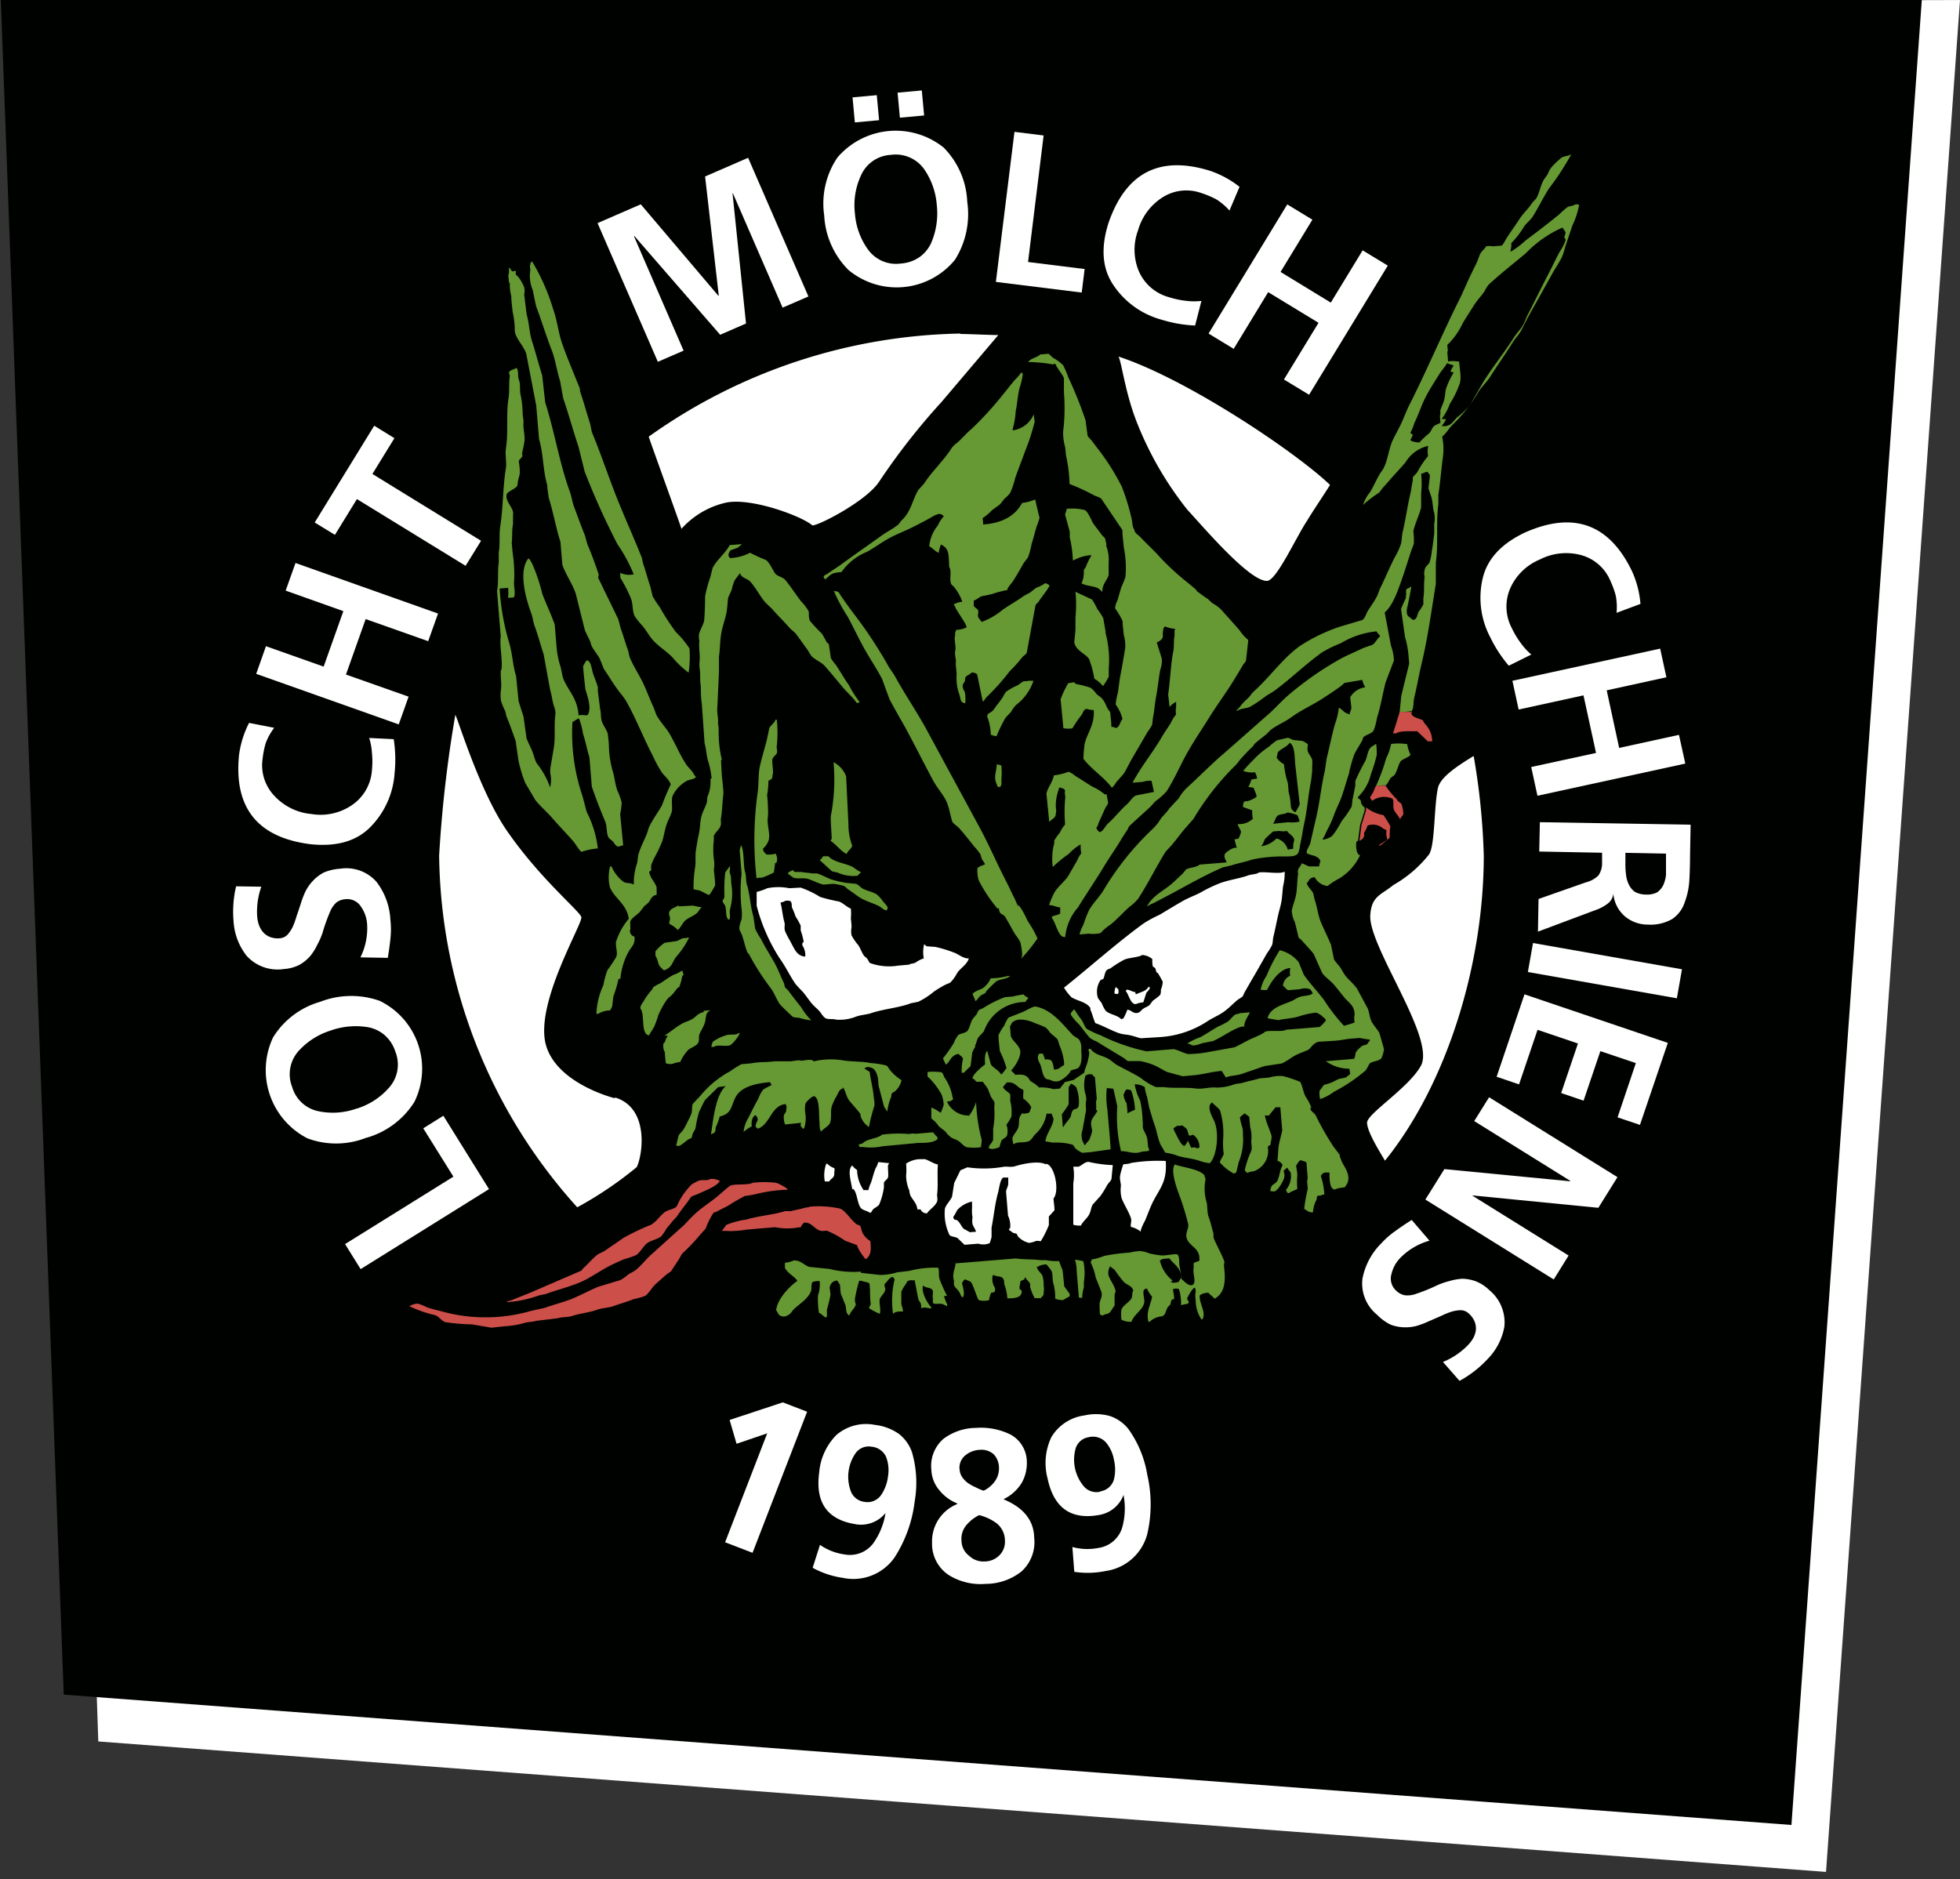 <svg id="Elemente" xmlns="http://www.w3.org/2000/svg" viewBox="0 0 195 187"><rect x="0" y="0" width="195" height="187" fill="#333333" stroke="none"/><defs><style>.cls-1{fill:#fff;}.cls-2{fill:#000200;}.cls-3{fill:#693;}.cls-4{fill:#cc4f4a;}</style></defs><title>logo-default</title><polygon class="cls-1" points="3.89 0.59 9.78 173.28 181.67 186.26 195 0 3.89 0.59"/><polygon class="cls-2" points="0.08 0 6.34 168.62 178.23 181.59 191.2 0 0.08 0"/><path class="cls-1" d="M88.48,115.74l-1.1-.11a2.62,2.62,0,0,1-.27.63c-.19.46-.29.93-.45,1.41a3.25,3.25,0,0,0-.26.75l-.48,0a3.64,3.64,0,0,1-.65-2,1.88,1.88,0,0,1-.48-.45s0,0,0,0c-.51.42-.12,1.57,0,2.35.08,0,.08,0,.12,0,.39.4.38,1.51.77,1.92.25.21.63.25.89.45.18-.09.19-.27.33-.39s.45-.26.57-.45a6.6,6.6,0,0,0,.47-1.7c0-.15,0-.3,0-.45s.33-.33.4-.52,0-.76,0-1.13c0-.21.16-.28.2-.46"/><path class="cls-3" d="M93.29,113.16c-.17-.09-.38-.44-.49-.49l-1.77.15c-.19-.1-.56.06-.81,0a12.55,12.55,0,0,0-2.46.08c-.47.41-1.47.4-1.91.84-.11.11-.35.06-.43.2a.48.48,0,0,1,.1.19l.36,0a5.55,5.55,0,0,0,1.9-.07l3.61-.34c.68,0,1.45,0,1.87-.36a.41.41,0,0,0,0-.2"/><path class="cls-1" d="M83,116.23a1.61,1.61,0,0,1-.68-.43h-.12a3.39,3.39,0,0,0-.14,1.75.7.7,0,0,0,.24,0,.34.34,0,0,0,.2,0c.2-.34.55-.31.5-.89a1.07,1.07,0,0,0,0-.49"/><path class="cls-3" d="M67.51,90.07c-.28.24-.81.29-.91.68-.12.2.07.42.06.68a4.3,4.3,0,0,0-.08.49,2.87,2.87,0,0,1,.86.62h0s0,0,0,0c.31-.28.48-.75.8-1s.68-.37,1-.61.32-.49.6-.65v0a8.5,8.5,0,0,1-.9-.17l-1.41.08"/><path class="cls-3" d="M66,103.91a1.26,1.26,0,0,0,.15.8c0,.36.06.72.09,1.08a1.18,1.18,0,0,0,.69.06,2.66,2.66,0,0,1,.75-.18,4.27,4.27,0,0,1,.79-1.2c.29-.24.86-.4,1-.73s0-.55.13-.86.4-.72.52-1.1c.17-.55,0-1,.58-1.26a.23.23,0,0,0,0,0l-.72.06.05.12c-.62.12-.76.47-1.16.7s-.68.27-1,.45c-.62.34-1.17.83-1.76,1.2,0,0,0,0,0,0,.17,0,.26,0,.33.05a1.17,1.17,0,0,0-.25.47c0,.11-.18.24-.22.34"/><path class="cls-3" d="M83.82,108.23l.08,0c.21.32.31.89.54,1.21s.79.9,1.13,1.36c.09.13,0,.25.12.43a2,2,0,0,0,.76.91A18.44,18.44,0,0,1,87,110c0-.24,0-.48-.06-.72-.08-1-.31-1.76-.42-2.64-.15-.07-.28-.17-.43-.25s0-.11,0-.16a.77.77,0,0,1,.57,0c.39.11.56.53.68,1l.07.8c.18.69.36,1.37.54,2.06.08.2.25.32.33.54h0a4.9,4.9,0,0,1,.4-1.53c0-.11,0-.22.06-.33l.31-.19a2,2,0,0,0,.64-1.1,4.7,4.7,0,0,1-1.14-1c-.11-.13-.22-.37-.36-.46a9.07,9.07,0,0,0-1.56-.24c-.84-.18-1.76-.12-2.69-.26a7.59,7.59,0,0,0-3,.09c-.08-.27-.89-.1-1.22-.06-.23-.12-.78.05-1.09.05s-1.06,0-1.49,0l-.92.08a8.24,8.24,0,0,0-1.53.13l-.92.08a9.83,9.83,0,0,0-1.12.7,10,10,0,0,0-3,2.48l-.71.75c-.13.25-.06.61-.13.9a3.12,3.12,0,0,1-.27.63c-.16.32-.33.69-.52,1s-.39.42-.51.65l-.24,1a1.11,1.11,0,0,0,.37,0,9,9,0,0,0,.8-.6c.1-.07.27-.09.35-.19s.08-.29.13-.41.22-.37.28-.55a11.16,11.16,0,0,1,.35-1.61c.19-.37.37-.81.59-1.18l1.31-1.29.76-.1a.14.14,0,0,1,0,0c-1,.83-1.24,3.26-1.47,4.78h.08c.14-.12.29-.11.34-.31s0-.3.09-.45a8.7,8.7,0,0,0,.36-1c1.26-.28,1.1-1.1,1.62-2s1.81-1.28,3.36-1.41a.43.43,0,0,1,.15.31,5.14,5.14,0,0,0-.81.43,3.05,3.05,0,0,0-.46.85c-.35.64-.66,1.24-1,1.94a3.2,3.2,0,0,0-.49,1.42h0a3.68,3.68,0,0,1,.81-.55c-.06-.48.05-1,.39-1.12.46.57,0,.53,0,1.17a1.31,1.31,0,0,1,.22.18c1.25-.46,1.3-2.3,2.75-2.45a.65.65,0,0,1,.11.36c-.07.13,0,.3-.09.45s-.14.21-.18.3a1.89,1.89,0,0,0,.12.92l1.6-.17s0,0,0,0-.07.13-.06.29l.23.31.12-.05a3.08,3.08,0,0,0,.13-1.43,2.76,2.76,0,0,1,0-1c.05-.21.7-.81.87-.76.59.16.44,1.9.54,2.63,0,.3,0,.7.15.88.23-.29.77-.53.9-.88.18-.51,0-1.13.18-1.67a4.94,4.94,0,0,1,.48-1c.15-.28.24-.66.63-.74"/><path class="cls-3" d="M110.09,54.23l-.14-.64c-.06-.12-.23-.23-.31-.34l-.81-1.07c-.23-.31-.63-1.45-1-1.45a5.14,5.14,0,0,0-1.71-.1c0,.22-.14.41-.15.58l.46,1.7,0,.56a11.64,11.64,0,0,1,.31,2.28h.08a4.11,4.11,0,0,1,1.74-.51.76.76,0,0,0,0,.08,6.32,6.32,0,0,0-.55,1.14,2.49,2.49,0,0,0-.18.26l0,.28a2.57,2.57,0,0,1-.24,1.07h.08c.43.24,1.08.23,1.53.44.17.08.31.27.47.37,0-.79.46-1.1.63-1.67,0-.4,0-.81,0-1.21a3.92,3.92,0,0,0-.27-1.76"/><path class="cls-3" d="M110,62.89l-.24-1.39a7.58,7.58,0,0,0-.6-.92,5.86,5.86,0,0,0-.52-.93L107,58.89a13.32,13.32,0,0,1,0,2.55c0,.35,0,.7,0,1.05s-.08.95-.12,1.43c.21,1,1.46,1.18,1.57,1.94a8.64,8.64,0,0,1,.42,1.67,3.2,3.2,0,0,1,.87.74h0a.21.21,0,0,0,0,0,8.13,8.13,0,0,0,.57-.94q0-.4,0-.81a10.54,10.54,0,0,0-.33-3.58"/><path class="cls-3" d="M122.92,100.93c-.28.19-.49.51-.75.71a7.19,7.19,0,0,1-.93.48c-.6.33-1.22.76-1.81,1.08a6.05,6.05,0,0,0-1.32.64c.24,0,.43.17.62.19a3.31,3.31,0,0,0,.87-.23l1.08-.21a8.5,8.5,0,0,0,.85-.44c.41-.22,1.77-1.11,2.26-1,0-.56.37-1,.57-1.42l-1,.08c-.12.09-.34.07-.47.16"/><path class="cls-3" d="M96.39,111a2.34,2.34,0,0,1-2.18-1.4c.37,0,.59-.11.66-.38l0,0h0a.24.24,0,0,1-.08.09,4.87,4.87,0,0,0-.81-2.08c-.17-.28-.13-.6-.57-.56a4.92,4.92,0,0,0-1.13,0c0,.15,0,.29,0,.44a6.89,6.89,0,0,1,1.41,1.83,3.45,3.45,0,0,1,.2,1,6.78,6.78,0,0,1-.3.79,4.66,4.66,0,0,0-.93-.53c0,.36,0,.73,0,1.09a3.08,3.08,0,0,1,.75.79l.65.51a2.71,2.71,0,0,0,.58.6c.25.14.48.19.72.34s.5.52.82.62a5.32,5.32,0,0,0,1.42,0,.19.19,0,0,1,0,0h0c0-.34.15-.62,0-1a17.68,17.68,0,0,1-.49-3.48h0a.27.27,0,0,0,0,0h0a4.61,4.61,0,0,1-.74,1.4"/><path class="cls-1" d="M91.89,115.34l-.4,0a2.66,2.66,0,0,0-1.34.44,7.08,7.08,0,0,1,0,1.21,3.76,3.76,0,0,0,.32,1.47c0,.15.05.29.08.44.22.48.66.8.72,1.44l.32,0a.65.65,0,0,0,.64.39c.26-.41.79-.67,1-1.17.07-.19,0-.45,0-.69.12-.87,0-2,.08-3-.48-.09-.89-.43-1.34-.54"/><path class="cls-3" d="M96.56,42.76c-.46.41-.86.88-1.31,1.28a2.79,2.79,0,0,0-.56.53c-.8,1.27-1.94,2.29-2.75,3.54l-.59.66c-.63,1.12-.72,2.18-1.69,3.05l-.26.35c-.56.46-1.21.77-1.8,1.2-1.24.9-2.54,1.79-3.78,2.7-.49.36-1,.67-1.46,1-.17.13-.37.12-.42.36a1.22,1.22,0,0,1,.14.23c.61-.47.51-.65,1.64-.74a5.67,5.67,0,0,1,2.51-2c.77-.42,1.54-1,2.31-1.41s1.6-.71,2.41-1.13c.6-.31,1.27-.64,1.86-1a2.23,2.23,0,0,1,.63-.25.67.67,0,0,1,.46.24,3.53,3.53,0,0,0-.61.94,3.78,3.78,0,0,0-.84,2.05c.34.18.59.5.94.65a4.45,4.45,0,0,1,.22-.83c.87.41.75,1,.83,2.24.27.38,0,1.19.18,1.65,0,.1.2.21.27.3a4.74,4.74,0,0,1,.85,1.51,2,2,0,0,0-.87.27c.15.13.17.32.29.5.23.38.51.81.75,1.19.09.15.28.48.25.59a2.43,2.43,0,0,1-1,.24.66.66,0,0,0-.12.54c-.16.31.1,1.11,0,1.53s.1.8.06,1.17.1.9.07,1.33a4.68,4.68,0,0,0,.27,1.84c.1.26.1.73.35.82a.39.39,0,0,0,.25.06A4.47,4.47,0,0,0,96,68.91c-.06-.17-.27-.46-.22-.71s.17-.3.21-.42,0-.34.12-.46.43-.24.58-.41c.18,0,.47.08.54.24.18.89.36,1.78.55,2.67h0a.27.27,0,0,0,0,0c.18-.14.27-.37.44-.52a22.2,22.2,0,0,0,1.67-1.8l.59-.74a13.34,13.34,0,0,0,1.22-1.36c.11-.13.38-.29.45-.44l.87-4.73c.06-.14.25-.26.33-.39.34-.54.78-1,1.08-1.59-.17-.08-.23-.2-.46-.21a3.63,3.63,0,0,1-.86.44,5.77,5.77,0,0,0-.53.41c-.26.19-.55.28-.81.47-.62.45-1.32.83-2,1.3a7,7,0,0,1-2.12,1.23c-.07-.18-.25-.31-.32-.46s0-.4,0-.61-.36-.35-.45-.53v-.53c.3-.1.51-.32.78-.43l1-.21a11.18,11.18,0,0,1,1.55-.41c.08-.36.43-.65.61-.94.36-.57.68-1.13,1-1.7.14-.22.35-.42.47-.65a7.75,7.75,0,0,0,.34-1.28c.18-.56.32-1.15.5-1.74a7.23,7.23,0,0,0,.29-.87c-.15-.61-.29-1.22-.43-1.83h0a4.91,4.91,0,0,1-1.31.35c-.65,1.24-1.92,2-3.87,2.14q0-.32-.05-.64a4.51,4.51,0,0,0,.91-.76c.28-.23.57-.4.84-.63l.44-.56a2.6,2.6,0,0,0,.56-.57,8.41,8.41,0,0,0,.49-1.46c.31-.89.67-1.79,1-2.71a21.16,21.16,0,0,0,.94-2.91l-.1-.72h0a2.61,2.61,0,0,1-2.09,1.59V42.7a8.2,8.2,0,0,0,.3-1.77c.16-.74.19-1.53.38-2.3a8.19,8.19,0,0,0,.33-1.4c-.05-.05-.08-.14-.14-.19a4.9,4.9,0,0,1-.63.74c-.38.44-.73.9-1.1,1.35a34.2,34.2,0,0,1-3.31,3.63"/><path class="cls-3" d="M105,36.19c.19.52.65.94.85,1.43,0,.47,0,.94,0,1.41a19.29,19.29,0,0,1-.08,3.93,5.23,5.23,0,0,0,.21,1.56l.07.76a14.74,14.74,0,0,1,.36,2.88,20,20,0,0,1,2.39,1.1c.25.13.52.19.75.34l2.12,3.14c0,.58.09,1.15.14,1.73a10.34,10.34,0,0,1,.16,2.94,10.19,10.19,0,0,1-.4,1c-.16.48-.25.9-.41,1.37a1.81,1.81,0,0,0-.22.75,8.09,8.09,0,0,1,.75,1.27c0,.47.08.94.12,1.41a3.72,3.72,0,0,1,.14,1.24c-.16,1-.33,2-.53,3-.07.49-.13,1-.2,1.47A6.35,6.35,0,0,0,111,70.1a4.21,4.21,0,0,1,.68,1.44c-.23.23-.28.82-.65.9a1.3,1.3,0,0,0-.46-.12c0-.5-.08-1-.12-1.49-.33-.3-.43-.84-.71-1.2s-.46-.38-.66-.59a2.72,2.72,0,0,0-.57-.6,9.82,9.82,0,0,0-1.41-.37c-.08,0-.19-.16-.26-.18l-.56.09a9.46,9.46,0,0,0-.76,1.6q.14,1.44.28,2.89h.08a2.46,2.46,0,0,0,.81,0,13.56,13.56,0,0,1,.94-1.37c.13-.21.18-.51.48-.57a1.68,1.68,0,0,0,.7.11c.13,1.46-.64,2.26-.9,3.39a12.57,12.57,0,0,0-.12,1.47c.81,1.07,2,1.78,2.83,2.88h0a.26.26,0,0,0,0,0,2.06,2.06,0,0,0,.44-.56l.74-.83c.31-.49.52-1,.81-1.48l1.56-2.68a4.63,4.63,0,0,0,.46-.73l.07-.65c.16-.73.19-1.49.34-2.25s.23-1.71.4-2.58a2.54,2.54,0,0,0,.15-1.07c-.15-.52-.34-1.08-.5-1.62.24-.13.61-.3.6-.65s0-.79.21-.95a3.28,3.28,0,0,0,1,.24s0,.05,0,.08c-.1.19,0,.44-.06.69-.09.53,0,1.1-.15,1.67-.23,1.34-.27,2.76-.47,4.09q.07.62.14,1.24h0a2.05,2.05,0,0,1,.65-.5c0,.19,0,.38,0,.56a1.66,1.66,0,0,0,0,.69,3.63,3.63,0,0,0-.53.85c-.32.53-.68,1-1,1.58-.88,1.47-2,2.84-2.8,4.36l1-.08a2.36,2.36,0,0,1,.88-.11l.25,1.11-1.79.35c-.36.15-.62.64-.9.88-.68.6-1.2,1.3-1.87,1.9-.29.26-.43.7-.82.88a.29.29,0,0,0,0,0,.8.8,0,0,1-.36-.45c.18-.17.19-.44.31-.67.21-.43.4-.9.62-1.35a3.39,3.39,0,0,0,.25-.42l-.15-.88-.2,0a4.87,4.87,0,0,0-1.19-.75c-.57-.34-1.12-.72-1.71-1.07a2.79,2.79,0,0,0-.68-.43,5.91,5.91,0,0,1-1.47.36c-.11.65-.6,1.2-.74,1.8q.14,1.42.28,2.85h0c.21-.31.69-.38.65-.9.09-.19,0-.45,0-.69a4.79,4.79,0,0,1,.24-1.52c.08-.17,0-.27.21-.34.18.13.42.07.48.37-.09.18.06.52,0,.77a14.9,14.9,0,0,0,0,2.55,2.8,2.8,0,0,0-.5.77,8,8,0,0,0-.58.82c0,.19,0,.38-.08.57a6.49,6.49,0,0,0-.07,2.07h0a11.77,11.77,0,0,1,1.59-1.3,4.74,4.74,0,0,1,1.18-.95c0,.29,0,.59.07.88a2.81,2.81,0,0,0-.39.68c-.28.5-.58,1-.88,1.53s-1.07,1.1-1.43,1.74a8.83,8.83,0,0,0-.51,1.21c.4,0,.71.2,1.11.23l0,.64h-.08c-.19.15-.56.14-.75.3,0,0,0,0,0,.12.37.38.64,1.93,1.25,1.88,0,0,0,0,.08,0a5.16,5.16,0,0,1,1.26-2.93c.81-1.31,1.67-2.58,2.47-3.88.59-1,1.22-1.87,1.79-2.82.22-.37.46-.72.68-1.07.07-.11.09-.25.18-.34.67-.62,1.34-1.22,2-1.83.22-.19.41-.47.63-.66a7.53,7.53,0,0,0,1.06-.94c.77-1.19,1.32-2.5,2-3.73s1.5-2.42,2.25-3.63c.85-1.37,1.83-2.65,2.66-4.06.24-.39.48-.79.71-1.19a3.72,3.72,0,0,0,.29-.39c.08-.69.16-1.39.23-2.08a4.37,4.37,0,0,1-.85-.94c-.6-.71-1.25-1.4-1.87-2.11a4.09,4.09,0,0,0-.86-.62l-.44-.41c-.38-.24-.71-.5-1.07-.76l-.1-.15c-.27-.26-.58-.5-.87-.74a24.93,24.93,0,0,1-2.71-2.49c-.61-.7-1.32-1.32-1.95-2-.2-.23-.56-.36-.62-.76-.23-.32-.18-.86-.31-1.27a21.74,21.74,0,0,0-.93-3,23.08,23.08,0,0,0-2-3.27c-.33-.44-.69-.89-1-1.33a3.87,3.87,0,0,1-.4-.45c-.07-.52-.14-1-.21-1.56a41.08,41.08,0,0,0-1.73-4.31,8.58,8.58,0,0,0-.5-1.17,4.38,4.38,0,0,0-1-.73l-.44-.41-.84.07c-.32.33-.95.36-1.19.75h0s0,0,0,0a14.91,14.91,0,0,1,2.45.24"/><path class="cls-3" d="M70.93,103.63a2.5,2.5,0,0,0-.16.54l.24,0c.38-.27,1.19,0,1.65-.17a3.43,3.43,0,0,0,.95-1.21h-.12c-.27.26-.86.08-1.28.23a4.64,4.64,0,0,0-1.28.63"/><path class="cls-3" d="M72.06,89.29c0,.09-.17.28-.17.38s.19.33.24.43c.19.46,0,1.24.4,1.43v0s0,0,0,0c.21-.27,0-.72.11-1.1a5.66,5.66,0,0,0,.13-2.4c-.06-.35,0-.79-.13-1.08s.08-.57-.06-.76c-.1.25-.35.44-.43.68a14.39,14.39,0,0,0-.08,2c0,.11,0,.32,0,.45"/><path class="cls-4" d="M60.13,124.47c-.22.16-.48.22-.7.38-.49.38-.91.91-1.39,1.33-.08.07-.12.2-.22.26l-5,2.16c-.64.27-1.27.5-1.88.76-.2.08-.41.08-.55.21a11.39,11.39,0,0,0,3.22-.67l.68-.14c1.1-.41,2.33-.7,3.43-1.17.91-.39,1.78-1,2.63-1.47.57-.31,1.14-.57,1.75-.83a8.07,8.07,0,0,0,1.22-.42c.38-.26.76-1,1.15-1.23s1.1-.4,1.32-.63a5,5,0,0,0,.5-.73c.16-.25.39-.44.55-.69l.52-.57c.4-.63.9-1.18,1.31-1.81.14-.22.44-.26.7-.38.57-.27,2-.79,2.24-1.32a1.62,1.62,0,0,0-.95-.2c-.32.24-.85,0-1.28.23a4.53,4.53,0,0,0-.58.33,7.32,7.32,0,0,0-1.2,1.6c-.11.18-.2.51-.35.64-.31.24-.78.26-1.1.49-.5.37-.86,1-1.43,1.29A22.67,22.67,0,0,0,62,123.19c-.58.42-1.24.85-1.84,1.28"/><path class="cls-3" d="M82.65,83.68c.47.27,1.13,1.16,1.6,1.28.09-.33.45-.47.54-.81A6,6,0,0,1,84.41,82l-.23-4.76a2.67,2.67,0,0,0-1.25-1.4,19.35,19.35,0,0,1-.28,5.41c0,.74.07,1.48.1,2.22,0,.06-.08,0-.1.21"/><path class="cls-3" d="M65.21,94.63c0,.16,0,.32,0,.49.22.27.23.7.41,1l.4.42c.07,0,0,0,.08,0,.78-.28.75-.76,1.15-1.31a8.08,8.08,0,0,0,1.3-1.93h-.16c-.12.08-.35,0-.52.08s-.36.19-.51.25l-1.24.18a4.53,4.53,0,0,0-.9.84"/><path class="cls-3" d="M82.41,85.2l-.52,0a1.22,1.22,0,0,1-.33.39v0h0l1.22,1.11.54.12a3.83,3.83,0,0,0,2,.32c.09-.14.25-.21.33-.35a6.47,6.47,0,0,1-.77-.5c-.79-.43-2-.47-2.53-1.17"/><path class="cls-3" d="M64.88,98.46a6.66,6.66,0,0,0-.8,1.08c-.13.26-.36.44-.38.8.51.55,0,2.57.87,2.68.15-.3.38-.59.53-.9A9.59,9.59,0,0,0,65.5,101a9,9,0,0,1,.81-1.48,2.34,2.34,0,0,1,.45-.44c.25-.22.44-.54.67-.79l.15-.09a5.72,5.72,0,0,0,.28-1c0-.06.14-.19.14-.25l-.11-.35-.08,0A3,3,0,0,1,67,97c-.44.24-.89.57-1.31.84a5.68,5.68,0,0,0-.69.38l-.1.21"/><path class="cls-1" d="M111,98.22a1.33,1.33,0,0,0-.11.66c.15,0,.24.06.33,0s.07-.2.05-.37,0,0,0-.08c-.13-.07-.21-.22-.3-.22"/><path class="cls-3" d="M107.73,125.49a3.56,3.56,0,0,0-.78-.14.22.22,0,0,0,0,0,3.71,3.71,0,0,1,.17,1.12c.07.88.15,1.77.22,2.65h.08a.48.48,0,0,0,.25,0,3.39,3.39,0,0,1,.16-1c0-.18,0-.35,0-.53a5.63,5.63,0,0,0-.06-2.14"/><path class="cls-3" d="M105.89,128.06c-.06-.55-.11-1.1-.17-1.64l-.36-.94a5.85,5.85,0,0,1-1.3-.09l-.56,0c-.79-.11-1.63-.05-2.44-.17l-6,.49a.22.22,0,0,1,0,0h0c0,.35-.15.64-.2,1s0,.51.06.77a1,1,0,0,0,0,.4c.1.25.36.43.5.65s.15.45.37.57a.19.19,0,0,0,0,0h0v0c.24-.39,0-1-.08-1.45.14-.13.11-.29.34-.35.16.12.41.13.55.28.26.3.62,1.7.8,1.79a2,2,0,0,0,1,0,2.46,2.46,0,0,1,.22-.75c.35,0,.41-.12.37-.47a1.61,1.61,0,0,1-.25-1.11c0-.13,0-.12.15-.17.25.19.77.07.92.37s.06.36.13.6a4.9,4.9,0,0,1,.28,1.35c.44,0,1.22,0,1.38-.44s-.11-.37-.16-.51.07-.57.1-.78a2.48,2.48,0,0,0,.35-.15c.08-.06,0-.15.14-.21.1.29.35.38.46.65,0,.1,0,.21,0,.32a5.49,5.49,0,0,0,.45,1.1l.61,0c.13-.21.3-.2.28-.55a1.75,1.75,0,0,0,0-.69,3.08,3.08,0,0,0-.12-1c-.16-.31-.47-.47-.56-.88h.08a1.79,1.79,0,0,1,.87-.24,4.94,4.94,0,0,1,.49.61c.2.38.07.88.23,1.36a5.17,5.17,0,0,1,.16,1.44,1.93,1.93,0,0,0,.78.14l.66-.38c0-.08,0-.16,0-.24l-.55-.76"/><path class="cls-1" d="M109.4,119.12a9.76,9.76,0,0,0,.75-1.2c.11-.19.36-.39.43-.6l.13-1.39a12.75,12.75,0,0,1-2.41-.32c-.4,0-.69.38-1,.48l-.52,0a5,5,0,0,1,0,1.66q0,2.06,0,4.13h.08a1.78,1.78,0,0,0,.69.06c.19-.41.59-.69.8-1.08s.18-.69.36-1l.7-.78"/><path class="cls-1" d="M113.48,122.46h0a4.85,4.85,0,0,1,.44-1c.29-.69.52-1.37.85-2,.67-1.28,1.35-1.92,1.21-3.94a16.68,16.68,0,0,0-3.47.2c-.13.1-.59.1-.76.14-.11.35-.25.77-.31,1.12s.06.64.08,1a3.44,3.44,0,0,0,.06,1.21c.24.65.7,1.33.93,2,.11.32-.06.59,0,.89a2.26,2.26,0,0,1,1,.49"/><path class="cls-3" d="M94.22,128.94a16.24,16.24,0,0,1-.75-1.68c-.11-.35,0-.83-.13-1.12a10.17,10.17,0,0,0-2.89.32l-1.2.14a5.58,5.58,0,0,1-1.72.26l-1.88-.21v-.12a9.74,9.74,0,0,1-3.14-.27l-2-.2c-.52-.17-.87-.68-1.55-.64a2.66,2.66,0,0,1-.87.23c0,.16,0,.32,0,.49.21.51,1,.9,1.24,1.31-.79.56-2,1.8-2.11,2.93.15.14.2.45.4.53a.77.77,0,0,0,.81-.07c.27-.12.39-.44.6-.62.55-.49,1.35-1,1.64-1.71.12-.29,0-.68.16-.94a1.79,1.79,0,0,1,.72-.1,3.34,3.34,0,0,1-.17,1.43,8.57,8.57,0,0,0,.1,1.73c.29.11.44.39.73.47a.31.31,0,0,1,0,0c.14-.24,0-.59.09-.89s.27-1,.33-1.41l-.09-.64a.79.79,0,0,1,.67-.74s0,0,.08,0a3.16,3.16,0,0,1,.28.43l.07.84.46,1.14c.14.42,0,.89.41,1.06.1-.42.53-.67.64-1.11a1.08,1.08,0,0,1-.09-.56,14.57,14.57,0,0,1,.42-1.78l.24,0c.19.12.68.11.79.3l.05.64c0,.44,0,.89.07,1.33,0,.17-.14.27-.17.46a7,7,0,0,0,1.06.56s0,0,0,0c.16-.32-.07-1.06,0-1.42s.56-.61.56-1.1a.93.93,0,0,1-.08-.44c.27-.21.43-.65.83-.72a1.16,1.16,0,0,0,.18.23,9,9,0,0,0-.16,3.45h0c.25-.25.57-.23,1-.24a3.94,3.94,0,0,0-.18-.71c0-.2,0-.41,0-.61s0-.43,0-.65a3.78,3.78,0,0,1,.43-.72c.17-.29.11-.38.61-.42a.51.51,0,0,0,.29,0,.17.17,0,0,0,0,0h0l.36,1.87c.14.37.34.38.28.95h0c.26-.21.81,0,1,0l0-.13c-.32-.33-1-1.45-.82-2.12h.08c.2.21.67.15.84.37s0,.54.07.8c0,0,0,.49,0,.53.26.19.65,0,1,.12l.42.21c0-.07,0-.13,0-.2a4.11,4.11,0,0,1-.31-.82"/><path class="cls-3" d="M116.66,127.59s-.07,0-.16,0v-.08a.29.29,0,0,0,.15-.1,3.59,3.59,0,0,1-1.26-2l.12-.05s.15-.07.19-.1l.64-.05c.46.6,1.11.89,1.21,1.92-.4.39,0,.46-.89.52m5.16-2.09c-.31-.88-.79-1.64-1.09-2.42,0-.13,0-.27,0-.4-.16-.51-.29-1.15-.46-1.58s-.14-1-.2-1.44a4.87,4.87,0,0,1-.15-2.29c.05-.29-.14-.35-.08-.48-.55-.64-2.1-.77-3-1.09,0,0,0,.05,0,.08-.36.59.2,2.19.44,2.84a26.82,26.82,0,0,1,.93,3c.1.46-.33.91-.13,1.47.31.84,1.37.92,1.24,2.2-.13.07-.38.13-.51.2s0,.43-.07.61c-.07.5.3,1.35-.07,1.58s-.93-.42-1.14-.59c0-.56-.16-1-.21-1.52,0-.29,0-.72-.15-.88s-1.25.13-1.7.06a8.53,8.53,0,0,1-1.11-.19,3.18,3.18,0,0,0-1-.24,7.5,7.5,0,0,0-1,.16,18.5,18.5,0,0,0-2.52.33,5.18,5.18,0,0,1-1.23.35c0,.15-.09.14-.09.33a5.33,5.33,0,0,1,.49,1.46l.56,1.41c.15.43-.1.78-.15,1.06s0,.85,0,1.18c.12.07.13.12.3.14.15-.15.45-.12.63-.26s.36-.51.54-.73c0-.35,0-.7,0-1.05,0-.14.14-.29.08-.49-.15-.55-.53-1-.69-1.48a1.27,1.27,0,0,1,.17-.9c.13.16.34.25.48.41a12.08,12.08,0,0,0,.9,1.18c.29.28.82.36.92.85-.15.18-.06.54-.18.75-.23.42-.82.68-1,1.13a4.37,4.37,0,0,0,0,1,1.84,1.84,0,0,0,1,.21c.24-.71,1-1.09,1.23-1.76.16-.41-.15-1,0-1.41a.56.56,0,0,1,.31-.14,3.14,3.14,0,0,0,.51.81c-.11.77-.63,1.49-.36,2.5h.12a2,2,0,0,1,1.29-.55c.06-.09.17-.13.22-.22s.17-.49.31-.71l.22-.22c.12-.21,0-.44.28-.55,0,0,0,0,.12,0,0-.35-.09-.7-.13-1h.08c.11-.09.39-.06.52,0a4.59,4.59,0,0,1,.21,1.6,4.72,4.72,0,0,1,.68-.14.59.59,0,0,0,.1-.21c-.09-.09-.21-.27-.15-.39s.5-1,.76-1a1.31,1.31,0,0,1,.07.4,2.11,2.11,0,0,0,0,.81,3.46,3.46,0,0,0,.56,1.93l.12,0c.37-.76-.34-1.53-.28-2.37l.11-.09a1.65,1.65,0,0,1,.75-.18c.18.22.44.37.62.6l0,0c.82-.49,1.07-1.26,1-2.55l-.07-.8"/><path class="cls-3" d="M119,114.2c-.13-.07-.35,0-.49,0l-.35-.74s0,0,0,.08-.17.32-.29.47c-.07,0,0,0-.08,0-.3-.08-.67-.93-.83-1.23-.07-.13-.24-.45-.2-.51s.22-.14.3-.23l.6-.05c.1.13.3.2.39.33s.14.39.21.59.36,0,.44,0a1.46,1.46,0,0,1,.63,1.28.9.9,0,0,1-.32.07m-6.84-3.48c0-.34-.05-.67-.08-1a1.88,1.88,0,0,1-.31-.87c.14-.19.1-.46.4-.52.14.08.29,0,.38.17a6.4,6.4,0,0,1,.36,1.87,5,5,0,0,0-.74.35m-3-.28c-.12.36-.51.69-.6,1.06s.06.64.08,1a6,6,0,0,1-.26.79c-.1.22-.33.36-.44.6h-.08a.58.58,0,0,0,0-.08,1.57,1.57,0,0,1-.19-1.4c.12-.66.25-1.37.36-2,0-.27-.06-.66,0-.89s0-.48-.06-.72A3.31,3.31,0,0,1,108,107c.05,0,.22-.07.27-.11l.36,0c.08.11.26.23.31.34.06.71.12,1.42.18,2.13-.15.29,0,.72-.08,1.06m-1.73-.38c-.11.4-.32.22-.53.41s-.18.49-.27.67c-.18.36-.53.62-.69,1h-.08l-.1-1.25a7.53,7.53,0,0,0,.68-1c0-.57,0-1.13,0-1.7a1.22,1.22,0,0,0,.21-.34,1.25,1.25,0,0,1,.55.36,4,4,0,0,1,.24,1.88m26,4.9c-.2-.32-.5-.64-.73-1a27,27,0,0,1-1.7-3c-.11-.2-.42-.37-.5-.57s.08-.13.07-.21a5.48,5.48,0,0,0-.57-1.08c-.23-.45-.3-1-.52-1.45a11.88,11.88,0,0,0-1.75-.59,3.84,3.84,0,0,0-1.36.15l-.93.08c-.56.17-1.22.29-1.79.47l-.64.09a5.4,5.4,0,0,1-1.87.36c-.63-.08-1.4.18-2.06.09-1.06-.14-2.18,0-3.17-.14H115a6.2,6.2,0,0,1-1.53-.93c-.76-.46-1.54-.83-2.33-1.26-.3-.17-.57-.45-.86-.62-.64-.37-1.34-.37-1.78-1-.07,0,0,0-.08,0a.59.59,0,0,0-.15.09c.17.29.07.58,0,.93a5.57,5.57,0,0,1-.32,1l-.09.37s-1,.66-1,.69l-.91.23-.51.65-.64.05a4.12,4.12,0,0,0-1.43-.16,2.4,2.4,0,0,0-.58-.47l-.24-.15c-.11-.07-.14-.2-.23-.31-.3-.36-.65-.39-1.32-.33-.11-.19-.28-.28-.4-.45.3-.26,1.06-1.41.89-2s-.71-.86-.92-1.38l-.09-1c.15-.15.14-.4.37-.48.59-.44,1.8,0,2.16.18a10.43,10.43,0,0,1,1,.41,2.15,2.15,0,0,1,.44.49c.23.26.59.47.79.74.05.18.11.37.17.55a6.49,6.49,0,0,1,.45,1.62c0,.11,0,.23,0,.36-.44.18-.38.41-1,.44-.06-.39-.12-1-.53-1a.73.73,0,0,0-.36,0l-.21-.59-.28,0s-.06,0-.16.06v.08c-.19.34.1.74.2,1,.19.49.17,1,.51,1.33.11.1.36.1.5.16a1.09,1.09,0,0,0,.85.09,3,3,0,0,0,1-.77l.18-.29.63-.18c.41-.26.45-1,.39-1.65,0-.14,0-.29,0-.45a1.45,1.45,0,0,0-.23-.79c-.18-.17-.48-.29-.65-.47-1-1.07-2.09-2.54-3.71-2.81-.24,0-1,.45-1.25.55l-1.41.56a3.85,3.85,0,0,0-.42.8,4.9,4.9,0,0,0-.57.94c0,.52.08,1,.13,1.57a9.67,9.67,0,0,1,.67,1.73c-.22.18-.29.49-.56.61-.19-.43-.75-.62-1-1l-.36-1.35h0a.2.2,0,0,1,0,0c-.26.24-.25.88-.21,1.35-.32.23-1.25,1-1.26,1.4.21.05.27.26.43.33l.61,0c.15.25.38.48.5.73l.31.78c.08.15.26.35.32.5s0,.37,0,.56a8.59,8.59,0,0,1-.11,2.11c0,.32,0,.64,0,1s-.43.57-.45.93h.08c.22.18.77,0,1-.12a4.73,4.73,0,0,1,.19-.62c.12-.22.46-.29.56-.53a1.87,1.87,0,0,0,0-.89s-.08-.06-.05-.16.41-.58.49-.85a4.57,4.57,0,0,0-.12-1.53c0-.2,0-.41,0-.61s-.61-.43-.72-.79l.37-.44c.74-.08.92.31,1.34.58.09.06.25.09.3.18s0,.28,0,.42l0,.42a2.44,2.44,0,0,1,.81.87c-.23.44,0,.59-.76.63a.35.35,0,0,0-.2,0c-.06.14-.18.26-.21.38-.12.38,0,.79-.19,1.15s-.47.63-.53.93a4.75,4.75,0,0,0,.09.56h.08c.35-.26,1-.08,1.47-.28.25-.12.43-.46.6-.66a3.48,3.48,0,0,0,1.16-2.08l.52,0a.27.27,0,0,0,0,0h0c0,.19.22.46.17.6-.12.78-.72,1.38-.8,2.17a3.73,3.73,0,0,1,.66.11l.6,0a5.56,5.56,0,0,1,1.43.21c.12.05.18.24.27.34a2.26,2.26,0,0,0,.72.47l.81-.07,2-.28c-.08-1.31-.22-2.69-.33-4a7.5,7.5,0,0,1-.05-2.1l.65.07c.13.58.26,1.17.39,1.75a14.73,14.73,0,0,0,.37,4.46c.75,0,1.22.33,2,.08.29-.1.65,0,.83-.19-.23-.32-.13-.91-.27-1.31s-.26-.53-.35-.78,0-.48-.06-.72a10.55,10.55,0,0,0-.25-2.12,5.43,5.43,0,0,1-.54-1.61,1.79,1.79,0,0,1,1,.28,5,5,0,0,0,.24,1c.07.36.14.72.21,1.07.17.53.32,1.1.49,1.58.27.71.34,1.45.66,2.13a8.11,8.11,0,0,1,.43.74,5.88,5.88,0,0,1,1.32.34c.67.19,1.32.23,2,.44a4.55,4.55,0,0,0,1.12.27c.71-.66,1-3.15.38-4.32-.23-.46-.71-1.39-.14-1.73.22.29.62.52.79.82a8.18,8.18,0,0,1,.29,3c0,.43,0,.86.07,1.29,0,.15-.46.81-.37.88a4.73,4.73,0,0,0,1.39,1.1c.06-.05.17-.08.23-.14.08-.33.16-.66.24-1a6,6,0,0,0,.42-2.74c0-.24,0-.48-.06-.72a4.92,4.92,0,0,1-.24-1,2.84,2.84,0,0,1,.49-.4c.1.13.36.23.44.37l.09,1a3.46,3.46,0,0,1,.11,1.37c0,.34.09.68,0,1a9.4,9.4,0,0,0-.65,1.92c.12.11.1.23.31.26.19-.14.51-.11.75-.22a2.16,2.16,0,0,0,1.23-2.37c.1-.08.1-.14.27-.18,0-.32.18-.69.08-1-.2-.62-.5-1.24-.64-1.93l.4,0,.66-.82.48,0c.06.76.13,1.53.19,2.29-.08.44-.25,1-.33,1.4s-.08,1.1-.15,1.63a.82.82,0,0,1,.52.44c-.26.4-.3,1.1-.52,1.54-.14.28-.48.36-.6.58a3.08,3.08,0,0,0-.12.45c.14,0,.44.1.49,0,.32-.11.83-1,.9-1.33s0-.46-.06-.68c.13-.1.21-.24.38-.31.07.2.25.32.33.5a2.06,2.06,0,0,1-.47,1.7c.07.15.08.31.27.34.23-.17.62-.29.86-.43a7.73,7.73,0,0,1,0-1.34c0-.33-.08-.67-.12-1,.19-.17.2-.44.48-.52.12.08.47.12.55.24l.13,1.61c-.13.25,0,.67,0,1a18.66,18.66,0,0,0-.36,2c.31.14.4.37.88.34a3,3,0,0,1,.37-1.29c0-.11,0-.32.13-.37l.24,0a.72.72,0,0,1,.39-.11,7.17,7.17,0,0,0-.36-1.87c.19-.18.16-.31.58-.33a.6.6,0,0,0,.29,0c0,.59,0,1.64.5,1.7a3.14,3.14,0,0,1,1-.21,3.53,3.53,0,0,0,.29-.43c.31-.81-.26-1.54-.53-2.06-.11-.21-.13-.39-.25-.59"/><path class="cls-3" d="M136.91,78.18a19,19,0,0,0,1-2.73,5.47,5.47,0,0,0,.49-1.42,5.42,5.42,0,0,1,1.5,0H140a3.7,3.7,0,0,0,.33,1.06c-.11.26-.82.43-1,.69s-.3.83-.54,1.26c-.09.16-.3.23-.42.36s-.28.51-.47.73Z"/><path class="cls-3" d="M69,88.48a5.62,5.62,0,0,0,.58.12c.22.06.91.51,1,.44a9.11,9.11,0,0,0,.57-.94c0-.52-.08-1-.13-1.57a3,3,0,0,0,0-1.05,8.05,8.05,0,0,1,0-1.9v-.41c.13-.33.52-.62.65-.94s0-.54.06-.82c.13-.76.13-1.58.24-2.41,0-.56-.09-1.12-.14-1.69s-.06-1.1-.1-1.65c0,0,.08,0,.07-.13a11.41,11.41,0,0,1-.3-2.68c0-.28,0-.56-.07-.85.07-.51-.13-1.1-.06-1.65q.08-1.77.16-3.53c0-.5,0-1,0-1.5.12-.76.09-1.6.25-2.41.11-.59.33-1.2.46-1.78s.13-1.06.19-1.59c.08-.28.28-.61.37-.88a6.27,6.27,0,0,1,.25-.83c.14-.28.41-.55.58-.82h0c.09.5.73.55,1,.85.53.58.89,1.29,1.37,1.91.26.34.65.62.92.94.54.61,1.11,1.16,1.64,1.77.2.22.48.39.66.63.39.52.76,1.06,1.14,1.57a4.33,4.33,0,0,0,.42.65c.38.36.94.55,1.29.95.62.7,1.19,1.41,1.79,2.12.44.52,1,1,1.38,1.55.07,0,0,0,.08,0a.46.46,0,0,0,.2-.1,11.74,11.74,0,0,1-1.07-1.69c-.46-.63-.83-1.32-1.29-2a4.24,4.24,0,0,1-.5-.69c-.06-.44-.13-.88-.19-1.32,0-.08-.17-.18-.23-.26a9.44,9.44,0,0,0-.48-.85A15.79,15.79,0,0,1,80.6,61.8c-.18-.28-.09-.81-.16-1a5.18,5.18,0,0,0-.77-1c-.53-.7-1-1.44-1.55-2.1-.25-.29-.78-.35-1-.64s-.56-1.11-.92-1.34A16.42,16.42,0,0,1,74.62,55a4.64,4.64,0,0,1-2,.53.6.6,0,0,1-.15-.39c.08-.1.1-.3.21-.38l.71-.26a3.63,3.63,0,0,0,.42-.36.18.18,0,0,1,0,0l-1.21.1c-.44.83-1.28,1.44-1.71,2.29l-.21.87a13.08,13.08,0,0,0-.53,1.94q0,1.2-.09,2.4c-.1.48-.43.95-.53,1.42,0,.2,0,.4.05.6-.09.69.12,1.54,0,2.23,0,.33.05.67.08,1a8.53,8.53,0,0,0,.07,1.37c0,.48,0,1.07.09,1.61q.14,2,.28,4c.17.54.17,1.17.35,1.75a8.62,8.62,0,0,1,.35,1.75h-.12a3.71,3.71,0,0,1-.29,1.8c-.07.26,0,.47-.11.7-.13.38-.36.79-.47,1.17-.18.63-.14,1.25-.29,1.89-.11.49-.19,1-.28,1.56s0,1.06-.07,1.63A13,13,0,0,0,69,88.48"/><path class="cls-3" d="M125.81,83.53a11.36,11.36,0,0,1,.86-.8l.64-.05a1.8,1.8,0,0,0,.73,0c.2.32.65.46.73.91a2.1,2.1,0,0,0-.1.86l-.55.09A1.56,1.56,0,0,0,127,83.43a2.66,2.66,0,0,1-1.48.77s0-.06,0-.08c.17-.16.2-.4.32-.59m.84-1.6c.18-.23.23-.68.5-.81s.68-.1.91-.28a4.45,4.45,0,0,1,1,.28,4.36,4.36,0,0,1,.21.63,3.1,3.1,0,0,1-1.13.06l-1.53.16Zm.5-7.13c.34-.33.88-.51,1.14-.9.5.33.47,1.3.54,2.14l.45,4a6.56,6.56,0,0,1-.42.77h-.08c-.14-.16-.31-.19-.36-.46s-.08-1-.19-1.32-.05-.85-.18-1.28a8.91,8.91,0,0,1-.34-1.71,2,2,0,0,1-.74-.67c.1-.15.06-.46.19-.58M118,86.56c-.15.1-.27.32-.41.44-.35.31-.67.64-1,.93-.9.76-1.94,1.21-2.48,2.27h0a3.22,3.22,0,0,1,.66-.34l1.9-1c1.61-.87,3.26-1.81,5-2.56l.84-.19c.65-.22,1.42-.35,2.05-.58a14.83,14.83,0,0,1,3.33-.31c.54,0,1.17,0,1.3-.43a3,3,0,0,0,.15-.7c.17-.69.26-1.43.42-2.18.3-1.35.39-2.76.67-4.18.05-.28.07-.65.12-1,0-.17,0-.35,0-.52a2.89,2.89,0,0,0,0-.61c-.07-.26-.34-.56-.43-.82s0-.49,0-.73a4,4,0,0,0-.51-.32l-.85-.09c-.18,0-.44-.2-.63-.23l-1.07.25a5.34,5.34,0,0,0-.8.63,8.45,8.45,0,0,0-1.59,1.35,12.26,12.26,0,0,0-1,1.09h.08a2.4,2.4,0,0,0,1.14.11s0,.06,0,.08a1.26,1.26,0,0,1,.17.55l-.56.09a3.85,3.85,0,0,1-.3.75h.08l.45.08c.05.24.35.76.27.91a3.33,3.33,0,0,1-.78.39c-.16.06-.36,0-.47.12a1.16,1.16,0,0,0-.08.49l.91.33c0,.28,0,.56.07.84a2,2,0,0,1-1.5.53c0,.23.38.69.31.82a2.9,2.9,0,0,1-.24.63l-.4.07.23.87h0c-.25-.19-1.13.41-1.2.63s0,.24,0,.36l.19.43-2.69.22c-.35.31-1,.26-1.42.52"/><path class="cls-1" d="M114.71,96.18c.38.21.19.24.37.58l.12.07c.06.08.47.81.48.85a2.17,2.17,0,0,1-.18.78c0,.18,0,.36-.07.53a5.09,5.09,0,0,1-.68.54c-.16.14-.28.39-.44.52s-.39.19-.58.33-.27.29-.42.36c-.54.23-.76-.27-1.15-.27a5.46,5.46,0,0,1-.38.84.43.43,0,0,1-.24.1c-.36-.42-1.27-.49-1.57-.88a3.77,3.77,0,0,1-.34-.66c-.09-.2-.33-.41-.41-.61a2.05,2.05,0,0,1,.26-1.72c.09-.08.24-.08.31-.18s.11-.53.26-.75.33-.18.46-.28a9.92,9.92,0,0,1,1.35-.84c.41-.2,1.46-.23,1.78-.47a1.81,1.81,0,0,1,1,.4c0,.25,0,.51.06.76m-8.86,2.06a4.89,4.89,0,0,0,.77,1c.58.35,1.51.47,1.87,1.06,0,.11,0,.21.07.32.14.36.26.82.42,1.18.8.28,1.55.72,2.35,1,.4.14.78.13,1.19.23s.71.22,1,.28l1.93-.12a9.69,9.69,0,0,0,4.73-1.6c.53-.34,1.11-.57,1.62-.94s.86-.76,1.29-1.12c.19-.16.41-.24.57-.41l.17-.38c.31-.53.61-1.07.93-1.61.44-.75.87-1.52,1.31-2.29a5.59,5.59,0,0,0,.5-.81c.09-.29.06-.53.13-.82.18-.73.32-1.5.5-2.27.09-.39.23-.83.3-1.24s.1-1,.16-1.51a5.25,5.25,0,0,0,.16-1.47h0c-.34.29-1.9,0-2.54.09-.28.2-.72.17-1.07.29-.88.32-1.85.43-2.77.76a13.63,13.63,0,0,0-1.95.93c-.53.28-1,.45-1.56.73-.85.46-1.7,1-2.55,1.5a13.07,13.07,0,0,0-1.59.86c-2.74,2-5.29,4.3-7.93,6.4"/><path class="cls-1" d="M112.9,98.71c-.19,0-.71-.31-.79-.22s-.07,0-.11.13c.31.31.46,1.32,1,1.29a2.81,2.81,0,0,1,.75-.18l.29-.91c.11-.19.29-.28.36-.52h0c-.06-.11,0-.08-.13-.11-.27.46-.74.5-1.27.75l-.06-.24"/><path class="cls-3" d="M88.28,90.22a2.2,2.2,0,0,0-.41-.49,3,3,0,0,0-.67-.75c-.43-.25-.94-.33-1.38-.57-.24-.13-.4-.39-.69-.47l-.94-.09a11.41,11.41,0,0,1-1.44-.33c-.47-.16-1-.48-1.47-.61h-.44c-.37-.06-.82-.09-1.18-.15H79.1c-.11,0-.13-.14-.26-.18-.14.14-.41.13-.45.36l.56.4c.44.12.93,0,1.34.09s1.09.47,1.63.59l1-.08a8.33,8.33,0,0,1,1,.2c.18.06.32.27.48.37.41.26.79.58,1.2.83.57.35,1.24.51,1.85.82.25.13.44.39.76.43a.47.47,0,0,0,.1-.33h0s0,0,0,0"/><path class="cls-3" d="M50.72,28.12a4.67,4.67,0,0,0,.15,1.36c0,.51.08,1,.13,1.53a8.71,8.71,0,0,1,.21,1.56c0,.2,0,.4.05.6.23.71.83,1.27,1.09,2l1,5.18.28,3.34c.44,1.44.38,3.14.82,4.59,0,.41.1.83.14,1.24.46,1.46.72,3,1.17,4.4.06.76.13,1.53.19,2.29.36,1,1,1.88,1.33,2.85q.45,1.81.9,3.61c.13.34.34.72.49,1.05s.1.39.21.59c.22.42.57.82.79,1.23l.4,1c.53.78,1,1.6,1.61,2.38a7.74,7.74,0,0,1,.64.88c1,1.79,1.69,3.61,2.63,5.41a12.83,12.83,0,0,0,.91,1.67c.26.35.74.72.87,1.18a22.73,22.73,0,0,0-.88,2.1c-.38.65-.85,1.3-1.21,2-.15.29-.2.61-.33.92-.24.57-.55,1.18-.74,1.76-.12.36-.11.7-.19,1.07A5.93,5.93,0,0,0,63.06,88H63c-.26-.17-.67-.09-.95-.24a3.87,3.87,0,0,1-1.22-1.56c-.07,0,0,0-.08,0s0,0-.07.09a4.28,4.28,0,0,0,0,2c.48,1.13,1.67,1.66,1.88,3.13a6.61,6.61,0,0,0-1.27,2.29c-.08.5.22,1.1,0,1.54a15,15,0,0,1-.86,1.29,8.56,8.56,0,0,0-.4,1.49,7.21,7.21,0,0,0-.69,2.85l.17,0a2.29,2.29,0,0,1,1.18-.34,2.65,2.65,0,0,0,.21-.38l.12-1a12.58,12.58,0,0,0,.51-1.74.57.57,0,0,0,.2-.06,6.72,6.72,0,0,1,.83-2.7c.28-.49.63-.65.57-1.46a.59.59,0,0,1-.46-.61c.12-.24-.05-.76.08-1s.56-.53.86-.8l.51-.65a2.93,2.93,0,0,0,.42-.36c.23-.32.29-.64.79-.75,0-.24,0-.49,0-.73-.18-.57-.64-.89-.74-1.56l.19-.13c0-.17,0-.33,0-.49a5.23,5.23,0,0,1,.34-.8,14,14,0,0,0,.76-1.6c.18-.53.22-1,.4-1.57s.41-.9.54-1.34-.09-1.27.14-1.71a3.45,3.45,0,0,1,1.38-1.41c.27-.14.78-.14.9-.4-.17-.13-.23-.32-.36-.5s-.42-.46-.58-.68a14.83,14.83,0,0,1-1-1.82c-.24-.44-.48-.95-.76-1.4s-.91-1.14-1.24-1.76l-.26-.71c-.42-.88-.74-1.84-1.2-2.73-.37-.72-.84-1.46-1.16-2.21-.12-.29-.12-.57-.23-.87-.25-.66-.45-1.43-.7-2.09-.08-.31-.16-.61-.24-.91l-2-4.12c0-.12.11-.28,0-.49-.29-.86-.64-1.83-1-2.67-.18-.42-.21-.8-.38-1.22-.35-.84-.67-1.78-1-2.63-.21-.55-.25-1.07-.46-1.62-1-2.76-1.51-5.94-2.43-8.83-.1-.9-.2-1.79-.3-2.69-.35-1.08-.65-2.28-1-3.36-.28-.84-.29-1.85-.54-2.67l-.25-2a1.65,1.65,0,0,0,0-.73,4.1,4.1,0,0,0-.57-1c-.06-.08-.23-.21-.27-.3s.05-.17,0-.28S51.15,27,51,27s-.17-.29-.36-.37l0,.52c-.13.25,0,.68,0,1"/><path class="cls-3" d="M53,28.86c.11.53.22,1.06.33,1.59.54,1.43,1,2.95,1.53,4.32.4,1,.52,2.07.87,3.17l.3,1.68c.54,1.57,1,3.26,1.53,4.85l.61,2.46a74.31,74.31,0,0,0,3.26,7.22,15.77,15.77,0,0,1,1.62,3A2.14,2.14,0,0,1,61.71,57c0,.13,0,.27,0,.4s.11.24.19.39a14.6,14.6,0,0,1,.87,1.75c.23.6.12,1.28.39,1.79a6.64,6.64,0,0,0,.77.95c.36.45.63.94,1,1.38.57.66,1.39,1.13,2,1.78a9,9,0,0,0,1.58,1.49,11.06,11.06,0,0,0,.09-2.4,9.48,9.48,0,0,0-1.35-1.63,22.59,22.59,0,0,1-1.62-2.5,9.51,9.51,0,0,1-.7-1.07l-.24-1c-.25-.71-.45-1.54-.71-2.25l-.13-.6c-.63-1.58-1.35-3.2-2-4.77-1.06-2.49-1.85-5-2.89-7.53-.16-.39-.15-.71-.29-1.15-.32-1-.59-2-.93-3-.08-.21,0-.35-.13-.56-.56-1.42-1.18-2.84-1.69-4.31-.39-1.13-.48-2.29-.89-3.41a20.64,20.64,0,0,0-2.09-4.73h0s0,0,0,0a.34.34,0,0,0-.18.34c-.08.14,0,.33,0,.53A3.61,3.61,0,0,0,53,28.86"/><path class="cls-4" d="M74.22,119l.84-.15a14.87,14.87,0,0,1,3.28-.47l0-.08a4.51,4.51,0,0,0-1.1-.6,9.29,9.29,0,0,0-2.39,0c-.37.26-1.87.05-2.24.31s-.94.8-1.4,1.17-1.21.87-1.79,1.36-1,1-1.46,1.45c-1.06.93-2.07,1.87-3.13,2.81-.57.5-1,1.12-1.61,1.59-.25.19-.52.28-.77.47a4,4,0,0,1-.73.51l-2.21.67c-.86.36-1.73.83-2.57,1.18s-1.84.58-2.72.91l-1.43.32a16.3,16.3,0,0,1-8.49.13c-.65-.18-1.22-.29-1.82-.5a5.62,5.62,0,0,0-.92-.37,1.93,1.93,0,0,0-.87.28h.08a12.46,12.46,0,0,0,2.54.88c.37.14.61.55,1,.69a20.52,20.52,0,0,0,2.65.22l1.93.33,1.24-.14a8.69,8.69,0,0,0,2-.32c.4-.13.83-.1,1.2-.22l2.16-.26c.45-.15,1-.08,1.48-.24.81-.26,1.67-.33,2.42-.6.56-.2,1.11-.18,1.67-.38s1.4-.44,2-.69a5.87,5.87,0,0,0,1.15-.33c.32-.22.69-.86,1-1.14s.68-.61,1-.89.47-.29.61-.49c.27-.43.57-.86.83-1.28a1.68,1.68,0,0,1,.25-.42,19.07,19.07,0,0,0,1.79-1.89l.52-.57a6.69,6.69,0,0,1,.8-1.6c.1-.07.21,0,.32-.11.36-.19.74-.37,1.13-.58a18,18,0,0,1,1.74-1"/><path class="cls-3" d="M99.67,76.17l-.5-.12c-.05.88-.34,1.23,0,2,.08.17,0,.23.22.26,0,0,.06,0,.16-.05a1,1,0,0,0,.07-.61,7.49,7.49,0,0,0,0-1.5"/><path class="cls-3" d="M100.54,70.92a3.56,3.56,0,0,1,.54-.77,5,5,0,0,0,1.74-2.41l-.52,0c-.12.08-.35,0-.52.08s-.37.28-.54.37a6.57,6.57,0,0,0-1.12.62,2.14,2.14,0,0,0-.32.51c-.27.43-.62.82-.91,1.25s-.67.31-.67.74a5.15,5.15,0,0,1,.35,1.79,1.8,1.8,0,0,0,.58.15,13.89,13.89,0,0,1,.83-1.73c.13-.24.41-.42.56-.65"/><path class="cls-3" d="M49.84,66.63c-.08.62.09,1.31,0,2a4.27,4.27,0,0,0,0,1.1,7.11,7.11,0,0,0,.41,1c.09.22.08.41.17.63.31.74.61,1.6.88,2.36l.29,2a13.88,13.88,0,0,0,.66,2.17l1,1.7c.5.64,1.16,1.19,1.69,1.8.7.82,1.45,1.57,2.14,2.37.16.19.59.92.77,1a7,7,0,0,1,1.63-.34,10.67,10.67,0,0,0-1.11-3.63l-.42-1.58a19.52,19.52,0,0,1-1-7.37c.15-.05.59-.4.66-.34A7,7,0,0,1,58,73c.25.73.4,1.58.64,2.34l.24,2.93c.39,1.15.87,2.38,1.34,3.49.17.41.11,1.12.29,1.51.09.19.35.33.49.49s.25.47.57.48a1.41,1.41,0,0,1,.43-.12L61.7,81a6.61,6.61,0,0,0,.15-1.14,6.25,6.25,0,0,0-.42-1.18c-.24-.63-.28-1.4-.49-2a10.42,10.42,0,0,1-.36-2.4c0-.39-.06-.78-.1-1.17s-.44-.87-.59-1.29-.07-.88-.18-1.24q-.11-.9-.23-1.8c0-.13,0-.27,0-.4-.11-.41-.32-.9-.47-1.34s-.2-1.31-.64-1.33a2.94,2.94,0,0,0-.36.6l.08.92.15,1.36c.21.68.63,1.84.25,2.53a.43.43,0,0,1-.24.06,1.75,1.75,0,0,0-.69,0c-.11-1.79-1.11-2.48-1.57-3.8l-.21-1a8.57,8.57,0,0,1-.4-1.91c-.06-.78-.13-1.56-.19-2.33-.36-1-.83-2-1.22-3a19,19,0,0,0-1-3c-.12-.19-.21-.49-.41-.57a.19.19,0,0,1,0,0c-1,1.26-.25,4,.29,5.44.17.46.18.85.35,1.31.33.88.58,1.87.88,2.76l.66,3.59c.16.49.2,1.05.37,1.59a1.9,1.9,0,0,1,.15.8c-.15,1,0,2.16-.14,3.21-.12.76-.26,1.53-.38,2.26,0,.23,0,.46.06.68a3.14,3.14,0,0,1-.07,1.14h0a8.16,8.16,0,0,0-1.33-2.4c-.22-.41-.29-.83-.47-1.26s-.41-.84-.55-1.25c-.1-.72-.2-1.44-.3-2.16-.16-.48-.33-1-.49-1.54-.08-.82-.16-1.63-.24-2.45-.34-1.08-.37-2.33-.72-3.42a23.44,23.44,0,0,1-.92-5.31l.84-.07a4.56,4.56,0,0,1,0,1l.6-.05v-.08c.16-.33-.07-1.11,0-1.54A14,14,0,0,0,51,55l-.09-1c.08-.57,0-1.26.13-1.83,0-.31,0-.62,0-.93.15-.65-.79-1.31-.64-2,0-.34,1.09-.65,1.09-1s.14-.71.2-1,0-.86-.07-1.29c0-.26.24-.33.32-.51s0-.22,0-.33c.08-.35.17-.79.23-1.15.1-.6-.17-1.38-.08-2L52,41.2a9.72,9.72,0,0,0-.19-1.84c-.14-.47,0-1.1-.17-1.52s0-.93-.26-1.24c-.18.15-.49.18-.66.34s0,.3,0,.49c-.12.72,0,1.5-.14,2.28-.23,1.56,0,3.28-.24,4.88-.1.67.07,1.31,0,1.95-.32,1.88-.27,3.89-.57,5.83-.13.87,0,1.76-.15,2.6,0,.32,0,.65,0,1-.13.9,0,1.94-.17,2.85l.37,4.5c-.14,1,.21,2.31.07,3.35"/><path class="cls-3" d="M77.37,71.69l-.21-.1c-.08.35-.48.56-.62.86l-.29,1.36c-.22.79-.47,1.64-.65,2.44s-.09,1.88-.25,2.81a34.1,34.1,0,0,0-.08,8.34h0c.18-.13.46,0,.72-.14a6.15,6.15,0,0,0,1-.45l.13-.94s.13,0,.15-.09a1,1,0,0,0-.11-.84,2.32,2.32,0,0,1-.92.08c-.15-.19-.29-.22-.33-.58a1.85,1.85,0,0,0,.58-.9c.14-.67-.2-1.47-.1-2.22.06-.42,0-1,0-1.42l-.07-.8a8.11,8.11,0,0,0,.13-1.43c.24-.07.43-.19.4-.52.16-.32-.08-1.23,0-1.62.06-.22.36-.4.44-.6s-.06-.5,0-.77a12.57,12.57,0,0,0,0-2.47"/><path class="cls-1" d="M80.07,95.19c-.81-.11-1-.72-1.37-1.38-.18-.35-.44-.77-.58-1.13s0-.59-.07-.88c-.18-.6-.23-1.35-.4-2h0v0a1.1,1.1,0,0,0,.47-.16,1,1,0,0,1,.44,0c.22.06.21.34.22.63a6.12,6.12,0,0,1,.36.9,8.17,8.17,0,0,1,.52.93c0,.16,0,.32,0,.48a6.37,6.37,0,0,1,.3,1.15c-.14.09-.15.11-.13.34a1.79,1.79,0,0,1,.29,1.07.37.37,0,0,0-.11.09m10.5.75-1.13.1a5.62,5.62,0,0,1-2.81-.25c-.14-.09-.17-.28-.28-.42s-.27-.22-.35-.34c-.22-.33-.33-.68-.53-1a5.65,5.65,0,0,1-.69-1,2.18,2.18,0,0,1,0-.81,7.25,7.25,0,0,0-.07-.85,5,5,0,0,0,0-1c-.43-.17-.77-.56-1.19-.71a15.9,15.9,0,0,1-1.86-.45,9.82,9.82,0,0,0-1.94-.93l-1.13.06a5.63,5.63,0,0,0-2.19,0,5.89,5.89,0,0,1-1.06.37l0,1.37a18,18,0,0,0,2.29,5.24c.58.8,1,1.71,1.54,2.5.25.33.59.63.85.94s.52.72.82,1.07.53.49.75.75.43.69.75.75.62,0,.93.09a4.46,4.46,0,0,0,2-.32c.48-.16,1-.18,1.43-.32,1.3-.44,2.82-.54,4-1l.72-.14a7.52,7.52,0,0,0,1.54-1,10.72,10.72,0,0,1,1.16-.7l.47-.2a3.77,3.77,0,0,0,.69-.95c.32-.5,1-.85,1.17-1.47-.52.05-1-.4-1.46-.57a12.68,12.68,0,0,0-1.87-.57l-.81-.06c-.15,0-.15-.15-.34-.18,0,0,0,.08,0,.13a3.17,3.17,0,0,0,0,1.25,3,3,0,0,0-.85.44,3.73,3.73,0,0,1-.56.13"/><path class="cls-3" d="M74.46,94.84a25.39,25.39,0,0,0,2.23,3.5c.36.48.54,1.07.9,1.59.07.1,1.25,1.24,1.32,1.27a3,3,0,0,0,.57.07,6.73,6.73,0,0,0,1.24.26.14.14,0,0,1,0,0,6.26,6.26,0,0,1-1-1.29c-.43-.54-.85-1.07-1.27-1.64-.09-.13-.27-.25-.36-.38L78,97.83c-.31-.61-.55-1.3-.88-1.91-.45-.83-1-1.65-1.42-2.51a6.31,6.31,0,0,1-.57-1c-.06-.43-.12-.85-.19-1.28-.3-1-.32-2.11-.62-3.07-.13-.4-.07-.87-.18-1.24-.21-.66-.08-2.31-.43-2.72a3.39,3.39,0,0,1-.12.5c.07.79.13,1.58.19,2.37a15.69,15.69,0,0,0,0,3.48,3.88,3.88,0,0,1,0,1c-.06.27-.35.84-.15,1.19.37.63.44,1.56.79,2.24"/><path class="cls-3" d="M98.08,98.68a13.32,13.32,0,0,1,1-1c.39-.28,1.07-.24,1.41-.56l-.24,0a6.55,6.55,0,0,1-1.68.22,2.32,2.32,0,0,1-.81,1c-.25.13-.91.35-1,.57l.3.71h0v0c.18-.14.3-.38.48-.53s.38-.18.54-.33"/><path class="cls-3" d="M102.19,91.54a7.51,7.51,0,0,0-.86-1.51.28.28,0,0,1,0,.17.22.22,0,0,1,0,0,3.65,3.65,0,0,1-.34-.7c-.31-.58-.56-1.18-.88-1.79-.91-1.76-1.71-3.64-2.67-5.41l-5.1-9.41c-1-1.89-2.25-3.68-3.3-5.6-.18-.33-.46-.66-.65-1a44.17,44.17,0,0,0-3.56-5.37c-.38-.51-.73-1-1.1-1.53-.13-.17-.19-.38-.36-.5a2,2,0,0,0-.41-.09,16.36,16.36,0,0,0,1.33,2.48c.58,1.06,1.06,2.09,1.64,3.15s1.28,2.07,1.83,3.13l.73,2c.47.89,1,1.82,1.51,2.71,1,1.83,1.89,3.64,2.88,5.47.34.62.87,1.22,1.2,1.84s.44,1.45.66,2.17c.15.25.51.45.7.67.52.59,1,1.19,1.49,1.82a5,5,0,0,1,.58.72c.11.2.11.39.21.59A1.88,1.88,0,0,1,98,86c-.15.09-.67.22-.74.39s0,1,.15,1.28a14.9,14.9,0,0,0,1.85,2.76c.06-.05,0,0,.11-.09.08.76.32.5.6.84a3.51,3.51,0,0,1,.23.39c.31.5.54,1,.85,1.47a4.15,4.15,0,0,1,.47.73,7.58,7.58,0,0,1,.18,1.28,1.65,1.65,0,0,0-.09.41h0v-.08a17.38,17.38,0,0,0,1.61-2,11.85,11.85,0,0,0-1-1.78"/><path class="cls-3" d="M97,104.07c.14-.28.18-.57.33-.84l.56-.61A4.35,4.35,0,0,1,102,99.7c.09-.16.24-.24.29-.43a1.2,1.2,0,0,1-.47-.33c-.31.08-.74.11-1,.21l-.84.07a11.71,11.71,0,0,0-2.14,1.07c-.14.09-.36.13-.47.24a1.64,1.64,0,0,0-.17.34c-.13.2-.36.4-.48.61s-.22.66-.4,1-.72.3-1,.53a3.19,3.19,0,0,0-.42.76,13.57,13.57,0,0,1-1.09,1.55l.3.62,0,0c.47-.37.47-.92,1.25-1.08.14.18.37.24.45.49a5.18,5.18,0,0,0-.13,1.39l.21,0,.67-.66c.06-.45.11-.9.17-1.35a3.81,3.81,0,0,1,.31-.59"/><path class="cls-4" d="M79.62,122.17a1.91,1.91,0,0,1,.36-.51c.78-.07,1,.62,1.64.8.22.06.4,0,.65,0a9.59,9.59,0,0,1,1.82,1l1.17.43.1.27a5.74,5.74,0,0,0,.74,1.11c.07,0,0,0,.07,0,.49-.38.51-.89.42-1.78a2.16,2.16,0,0,1-.8-.86L85.6,122c-.1-.1-.3-.13-.42-.21a7.68,7.68,0,0,1-.75-.79c-.19-.21-.64-.76-1-.77a9.93,9.93,0,0,0-2.89-.16c-.14.1-.35.06-.55.13-.38.12-.87.19-1.27.31l-.6,0c-1.27.39-2.58.45-3.86.84a8.06,8.06,0,0,0-2,.53l-.44.6.4,0a9.07,9.07,0,0,0,2.05-.13l2.85-.24a6.19,6.19,0,0,0,2.43,0"/><path class="cls-1" d="M96.5,122.61l-.63-.35c-.22-.23-.33-.53-.55-.76s-.42,0-.48-.41a5.36,5.36,0,0,0,.39-.68,2.77,2.77,0,0,1,1.47-.85,7.27,7.27,0,0,1,0,.81c0,.25,0,.51.06.76a1.8,1.8,0,0,0,0,.69c.08.23.26.47.35.74l-.61.05m7.57-6.74c-.71-.41-2.31-.07-3.1.18-.37.11-.82,0-1.12.05a11.44,11.44,0,0,1-3.6.05l-.7.3-.62,1.27-.21,1.35c-.15.37-.63.84-.71,1.19a4.88,4.88,0,0,0,.46,2.63c.16.18.59.17.79.3l.7.67,1.37-.11a1.68,1.68,0,0,0,1.13-.05,4.26,4.26,0,0,0,.19-.62c0-.31,0-.62,0-.93.23-1.17.34-2.4.65-3.49.1-.36.21-1.42.56-1.5a1.73,1.73,0,0,0,.45,0s0,.06,0,.08,0,.39,0,.57-.18.5-.22.74c.07.8.13,1.61.2,2.41a2.39,2.39,0,0,1,.22,1.16c0,.09-.11.14-.14.26.16.08.28.21.43.29l.33.09c.08.06.08.19.15.27a2.15,2.15,0,0,0,1.1.64,2.29,2.29,0,0,0,.64-.17c.24-.07.34,0,.53,0a10.17,10.17,0,0,0,.8-1.6c0-.28,0-.57,0-.86l.56-.61c0-.39-.07-.78-.1-1.17.63-.74.13-3.32-.73-3.46"/><path class="cls-4" d="M135.91,80.34l0,.29-.45,1.43-.21,1.61c.29-.16.52-.28.46-.81a2.8,2.8,0,0,0,.35-.72,1.56,1.56,0,0,1,1.57.32l.3.13c0,.19,0,.38,0,.57a.87.87,0,0,1,.07.4l-.85.56s0,0,0,0,.16,0,.2,0l.91-.76c0-.38,0-.76.07-1.14a9.55,9.55,0,0,0-.7-1.12,3.56,3.56,0,0,1-1.72-.77"/><path class="cls-3" d="M155.78,23.86a5.18,5.18,0,0,1-.63,1.23c-.42.8-.81,1.62-1.22,2.41-.67,1.28-1.29,2.58-1.95,3.84-.18.35-.28.71-.48,1.05s-.67.85-.95,1.29c-.94,1.49-2.07,2.85-3,4.37-.45.76-.85,1.5-1.31,2.25A7.19,7.19,0,0,1,145,41.5c-.38.34-.56.85-1.26.91a.52.52,0,0,0-.28,0,.58.58,0,0,1,0-.08,2.07,2.07,0,0,0,.41-.62l-.12,0a.52.52,0,0,0-.28,0,.57.57,0,0,1,0-.08,5.45,5.45,0,0,0,.77-1.44,9.61,9.61,0,0,0,1-2.06,3,3,0,0,0,.07-.51c0-.55-.11-1.14-.14-1.65H145a2.45,2.45,0,0,0-.93,0l-.08-1,.06,0-.06-.65a7.09,7.09,0,0,0,1.53-2.15c.33-.57.72-1.14,1.07-1.71s.78-1,1.1-1.47a3.37,3.37,0,0,1,.43-.68c1.18-1.09,2.44-2.07,3.67-3.1a11.54,11.54,0,0,1,3.67-2.57c.08.19.34.41.29.58a1.63,1.63,0,0,1-.13.37c.08.12.16.23.13.33M143.32,42.08a4.53,4.53,0,0,0-.62.29c-.23.18-.32.58-.54.77a7.5,7.5,0,0,0-.94.89c-.22,0-.8-.08-.91-.25a1.77,1.77,0,0,0,.25-.56.48.48,0,0,1-.25-.14,5.66,5.66,0,0,0,.41-1c.4-.8.67-1.7,1.09-2.52s.92-1.58,1.39-2.34c.23-.37.55-.69.76-1.08l.67.23a4.12,4.12,0,0,0-.33.59l.33.11a7.44,7.44,0,0,0-.76,1.6c-.11.43-.09.82-.22,1.23s-.26.63-.35.93l0,.49-.05,0,.05.68m-2.85,28.76c.24-.39.14-.9.26-1.37.26-1.06.44-2.16.7-3.25.62-2.53,1-5.35,1.44-8.05,0-.7,0-1.4,0-2.11.27-1.89,0-3.93.25-5.81,0-.31,0-.62,0-.93.2-1.24.28-2.5.46-3.8a6.13,6.13,0,0,0-.08-2c.41-.32.66-.8,1-1.14a15.41,15.41,0,0,0,2.6-3.29c.33-.53.84-1,1.17-1.51.75-1.19,1.56-2.31,2.3-3.51.21-.34.53-.65.73-1s.5-1,.77-1.48c.76-1.37,1.53-2.73,2.29-4.11.33-.61.75-1.21,1.06-1.83a7.65,7.65,0,0,0,.32-1c.23-.69.47-1.4.71-2.12a8.23,8.23,0,0,0,.68-2.08h-.08c-.16-.09-.39,0-.52.08l-.51.12a8.94,8.94,0,0,0-.87.76c-1.11.91-2.22,1.75-3.39,2.63a7.93,7.93,0,0,1-1.45,1.09v-.16a1.71,1.71,0,0,0,.06-.69,8.53,8.53,0,0,0,1.24-1.6c.25-.39.68-.69.93-1.09.55-.9,1-1.81,1.56-2.72a26.89,26.89,0,0,0,2.26-3.46h0c-.26.22-.72.18-1,.37a10.18,10.18,0,0,0-.94.89,2.47,2.47,0,0,0-.39.68c-.14.26-.37.51-.5.77-.28.56-.36,1.18-.67,1.71l-.37.39c-.38.61-.94,1.09-1.32,1.69s-.89,1.28-1.3,1.93a4,4,0,0,1-.43.68l-.92.07a1.61,1.61,0,0,0-.65,0c-.13.26-.41.45-.55.69s-.28.76-.47,1.13c-.52,1-1,2.11-1.48,3.16-1.78,3.52-3.32,7.22-5.1,10.74-.38.74-.62,1.49-1,2.23-.23.46-.53,1-.73,1.43-.36.86-.45,1.89-.87,2.7-.1.2-.28.41-.39.6-.35.59-.6,1.19-.95,1.78a3.84,3.84,0,0,0-.7,1.27h0a11.53,11.53,0,0,1,1.6-1.22l.29-.39c.23-.27.47-.52.7-.79.53-.62,1.1-1.21,1.63-1.83a3.53,3.53,0,0,1,2.25-1.64.7.7,0,0,0,0,.08,2.58,2.58,0,0,0,0,.93A8.76,8.76,0,0,0,141,47l-.44.48c0,.11,0,.22,0,.32-.1.43-.14.89-.25,1.36-.29,1.21-.46,2.53-.75,3.74-.1.43-.08.8-.18,1.23a7.42,7.42,0,0,1-.65,1.39c-.51,1-.91,2-1.41,3-.14.28-.19.56-.34.84-.26.51-.64,1-.93,1.49-.15.26-.26.72-.54.85l-2.25.67a17.53,17.53,0,0,0-4,1.95c-1.76,1.31-3,3.15-4.64,4.59l-.37.48a8.53,8.53,0,0,0-.75.75,2.47,2.47,0,0,1-.52.57v0h.16c.31-.24.86-.2,1.22-.38a12,12,0,0,0,1.49-1c.36-.26.73-.43,1.08-.7,1.58-1.19,3-2.57,4.63-3.74A13.11,13.11,0,0,1,133.4,64a8.53,8.53,0,0,1,3.55-1.18c.09.21.27.28.36.5-.29.22-.46.62-.74.83l-.91.32c-.72.34-1.44.65-2.14,1a32.07,32.07,0,0,0-5.21,3.59c-.71.59-1.34,1.31-2,1.91-1.71,1.49-3.38,3-5.09,4.47-1.1,1-2.1,2-3.19,3a4.73,4.73,0,0,0-.76,1l-.93,1c-.26.42-.66.72-.92,1.13a4.66,4.66,0,0,1-.74.91,28.23,28.23,0,0,0-4.92,6.15c-.41.65-1,1.23-1.39,1.89a11.48,11.48,0,0,0-.57,1.46,4.8,4.8,0,0,0-.4,1l.93-.08a3.17,3.17,0,0,0,1.17-.06,4.67,4.67,0,0,1,1-.85c.66-.54,1.25-1.21,1.88-1.77a4.59,4.59,0,0,0,.86-.8c1-1.54,1.77-3.14,2.73-4.68l.6-.65c.47-.55.89-1.14,1.36-1.69l.81-.92A26.31,26.31,0,0,1,123,76.07l.44-.56c.38-.4.74-.82,1.16-1.19l.25-.34c.39-.34.78-.62,1.17-.95.15-.13.29-.32.45-.44.63-.47,1.36-.75,2-1.22,1-.74,2.23-1.26,3.32-2,.56-.36,1.14-.75,1.68-1.15a3.75,3.75,0,0,1,.3-.27l1.76-.3a2.73,2.73,0,0,0,.3.74,2,2,0,0,0-1.5,1l.12,1c0,.22-.15.46-.19.71h0a3.42,3.42,0,0,0-.38-.17c-.24-.14-.41-.39-.68-.51a6.94,6.94,0,0,1-.39,1.65c-.32,1.13-.54,2.29-.82,3.39-.06.41-.12.82-.18,1.23-.36,1.53-.5,3.12-.87,4.69-.2.86-.4,1.73-.6,2.6-.09.21-.42.72-.33.92.46.26,1.2.21,1.36.82a1.07,1.07,0,0,0-.12.49l-1,0c-.25-.06-.47-.25-.75-.3-.06.26-.29.41-.35.63s0,.3,0,.45c-.12.69-.07,1.45-.23,2.16-.1.47-.32,1-.4,1.45a2.76,2.76,0,0,0,.3,1.15c.13.5.25,1,.37,1.51.07.12.26.23.35.34.38.44.81.87,1.16,1.32l.85,1.91c.31.41.8.73,1.14,1.12s.71.88,1.08,1.33,1,.76,1,1.69a1.93,1.93,0,0,0,0,.77,11.11,11.11,0,0,1-1.06.33,18.67,18.67,0,0,1-2-2.59c-.64-.85-1.42-1.65-2-2.5l-.51-1.25a3.44,3.44,0,0,0-1.88-1.18A16.19,16.19,0,0,0,126,97.11a3.7,3.7,0,0,0-.58,1.38h.08a1.42,1.42,0,0,0,.57,0c.35-.73,1.22-2.1,2.29-2.17,0,0,0,.05,0,.08a1.92,1.92,0,0,0,0,.69,1.19,1.19,0,0,0-.72,1c.18.1.34.38.52.44l1.17-.1a1.47,1.47,0,0,1,1,0,1.14,1.14,0,0,1,.28.46h-.08c-.3.22-.79.16-1.19.3s-.52.28-.78.39c-1,.44-2.18.67-2.45,1.74l1.07.19c.62-.15,1.34-.17,2-.36a8.2,8.2,0,0,1,1.75-.39,1.5,1.5,0,0,1,.64.39c.14.12.27.18.35.38h0a4.19,4.19,0,0,1-.63.66l-3.34.27c-.33.25-1.74,0-2.13.22,0,.13-1.26.65-1.52.77-.49.24-1,.56-1.52.77l-2.51.45a11,11,0,0,1-2.09.21c-.46-.11-.95-.39-1.41-.49l-2.7.22a19.41,19.41,0,0,1-4.58-1.6,8.8,8.8,0,0,1-1.39-.65c-.23-.27-.31-.64-.53-.93a8.35,8.35,0,0,1-.68-1l0,0c-.13.09-.42.4-.36.52a4.81,4.81,0,0,0,.8.95c.38.45.69.92,1.09,1.36a2.46,2.46,0,0,0,.64.35c.51.3,1,.62,1.53.93l1.24.75c.11.07.26.25.39.29l1.21,0a7.28,7.28,0,0,1,1.32.38c.45.19.91.48,1.35.7l1.57.43,1-.09c1.07-.09,1.78-.35,2.88-.44l.41.65c.51-.21,1.12-.18,1.67-.38s1.47-.5,2.16-.75l1.72-.26c.53-.22,1-.64,1.54-.9l1.1-.45c.36-.28.44-.61,1-.81l1.65-.1c.64-.05,1.24-.2,1.84-.23l.64-.05a9.67,9.67,0,0,0,1,.16v.12c-.12.09-.18.27-.29.35s-.32.08-.47.16a3.6,3.6,0,0,0-.6.58c-.09.17-.08.6-.22.71l-2.86.24a.18.18,0,0,1,0,0h.08a4,4,0,0,0,2.33.74l.08.52a4.78,4.78,0,0,1-.45.36l-.64.13c-.26.1-.56.28-.82.39l-.71.22s-.43.58-.44.6c0,.27,0,.54.07.8a4.49,4.49,0,0,0,1.36-.72,16.42,16.42,0,0,0,3.11-2.08c.21-.18.32-.6.5-.77s.92-.21,1.13-.5a2.93,2.93,0,0,0,.25-.91l-.45-1.58c-.2-.39-.57-.75-.78-1.15s-.21-.89-.39-1.31L135,98.35c-.28-.38-.67-.73-1-1.09s-.47-.74-.74-1.11a6.57,6.57,0,0,1-.54-.68L132.42,94c-.3-.72-.68-1.47-1-2.23s-.37-1.57-.64-2.29l-.13-.6c-.16-.33-.51-.58-.65-1,.3-.25.2-.55.8-.59a1.66,1.66,0,0,0,1.28.87,8.32,8.32,0,0,1,1.23-.79,5.4,5.4,0,0,0,2-2.27c-.4-.07-.43-1-.36-1.35l.16-.1.21-1.58.45-1.43,0-.29,0,0a.89.89,0,0,1-.37-.52c0-.05,0-.16-.06-.24s-.2-.06-.26-.26A4.65,4.65,0,0,0,136.4,77a15.25,15.25,0,0,0,.57-1.87c0-.36,0-.73-.05-1.09h-.08c-.13.15-.37.21-.5.37-.28.32-.31.91-.5,1.3a20.8,20.8,0,0,0-1,2c0,.16,0,.33,0,.49-.1.44-.19,1-.29,1.4a6.14,6.14,0,0,1-.07.65,9.51,9.51,0,0,1-.94,1.37c-.21.34-.89,1.66-1.27,1.72a1.83,1.83,0,0,1-.67.21v-.08a4.63,4.63,0,0,0,.38-.76,10.83,10.83,0,0,0,.72-1.56c.21-.62.56-1.26.78-1.88s.47-1.51.71-2.24a14.1,14.1,0,0,1,.56-2c.23-.46.54-.91.78-1.36.06-.1.05-.26.13-.33.29-.27.81-.33,1-.65a6.13,6.13,0,0,0,.34-1.28c.36-1.11.55-2.32.85-3.51l.83-2.17a4.71,4.71,0,0,0-.29-1.48l-.63-3.31c.86-.71,1.41-2.44,1.81-3.59.29-.83.55-1.7.84-2.58a7.2,7.2,0,0,0,.26-.71c0-.4,0-.81-.06-1.21.18-.78.59-1.59.78-2.37,0-.47,0-.94,0-1.41a9.52,9.52,0,0,0,0-1.95l.12,0a1.37,1.37,0,0,1,.55-.17c0,.13.15.21.19.31,0,.43-.09.87-.13,1.31.06.24.19.59.27.83.17.54.14,1.14.3,1.63a2.79,2.79,0,0,1,0,1.1c0,.32,0,.65,0,1-.08.54-.12,1.08-.23,1.64a6.28,6.28,0,0,1-.23,1.19c-.16.29-.5.43-.5.85-.09.19,0,.45,0,.69-.1.64,0,1.39-.12,2,0,.21,0,.43,0,.64a5,5,0,0,1-.47.73c-.16.29-.12.77-.58.82-.17-.2-.46-.29-.57-.56a1.54,1.54,0,0,1,.05-.81c.14-.69.26-1.29.37-1.93h-.08c-.32.31-.5,0-.42.76-.07.13,0,.31-.08.45a11,11,0,0,0-.44,1c.13.92.26,1.84.39,2.76a9.36,9.36,0,0,1,.37,2.07l.05.6-.79,3.22c-.05.53-.11,1.12-.16,1.65"/><path class="cls-4" d="M139.05,79.61a8.9,8.9,0,0,1-1.21-1.44l0,0-.94,0-.11.23a3.24,3.24,0,0,1-.49.93,1.24,1.24,0,0,0,.23.35,2,2,0,0,1,2-.21c.2.28,0,.82.18,1.16s.46.58.6.93h0c0-.26.27-.34.31-.6a3.17,3.17,0,0,0-.21-1l-.43-.33"/><path class="cls-4" d="M141.6,71.7c-.31-.2-1.12-.31-1.19-.71a1,1,0,0,0,.07-.15l-1.23,0c-.19.68-.44,1.42-.66,2.13l.32,0c.39-.29,1.59-.19,2.09-.21l1.05,1,.44,0a2.5,2.5,0,0,0-.71-1.72l-.19-.27"/><path class="cls-1" d="M61.17,109.28s-5.89-1.45-6.89-5.43c-1-4.14,3.65-11.85,3.56-12.58-.07-.54-4.08-3.78-7.41-8.61-2.73-3.95-4.89-11.19-5.13-11.53a125.16,125.16,0,0,0-1.61,14,53.06,53.06,0,0,0,13.74,35,37.34,37.34,0,0,0,5.92-4c.57-1.14,1.31-5.88-2.17-6.93"/><path class="cls-1" d="M146.58,75.24c-1.62,1-3.28,2.09-3.52,3.17-.4,1.82-.28,5.62-.87,6.59a12.18,12.18,0,0,1-3.56,3.06c-1.22,1-2.18,1.08-2.3,3-.2,3.14,6.63,12.38,5,15.05-1.25,2.18-5.33,4.72-5.32,5.6s1.14,2.7,1.78,3.78c6.16-7.62,9.83-19.54,9.83-30.35a68.06,68.06,0,0,0-1-9.89"/><path class="cls-1" d="M95.54,33.19a55,55,0,0,0-31,10.26c.27.83,3,8.35,3.26,9.17A8.42,8.42,0,0,1,72.29,50c2.56-.48,7.5,1.38,8.51,2.26.26.23,5.34-2.31,6.67-4.34A66.22,66.22,0,0,1,93.67,40l5.65-6.66c-.71,0-3.07-.11-3.78-.11"/><path class="cls-1" d="M132.28,48.21c-3.37-3.22-14.15-10.48-21-12.73.31.56.66,3.57,1.8,6.48a33.91,33.91,0,0,0,5.05,8.76c1.5,1.61,6.15,7.12,7.92,7.08.94,0,2.9-4.36,4-6,.5-.85,1.78-2.74,2.28-3.56"/><polygon class="cls-1" points="35.88 126.28 34.33 123.79 45.11 117.08 42.11 112.27 44.11 111.02 48.65 118.32 35.88 126.28"/><path class="cls-1" d="M35.49,110.31a7,7,0,0,0,3.23-2.1,3.44,3.44,0,0,0,.62-3.55A3.66,3.66,0,0,0,38.27,103a3.53,3.53,0,0,0-1.6-.78,7.45,7.45,0,0,0-3.83.34,7.19,7.19,0,0,0-3.19,2.08,3.47,3.47,0,0,0-.58,3.53,3.43,3.43,0,0,0,2.61,2.4,7,7,0,0,0,3.81-.27m1,2.89a8.18,8.18,0,0,1-5.9.08,7.63,7.63,0,0,1-3.42-10.05,8.14,8.14,0,0,1,4.69-3.54,8.52,8.52,0,0,1,5.9-.1,7.5,7.5,0,0,1,3.47,10.06,8.29,8.29,0,0,1-4.73,3.56"/><path class="cls-1" d="M26,88.23a7.37,7.37,0,0,0-.41,3,3.48,3.48,0,0,0,.15.75,2.3,2.3,0,0,0,.39.72,1.77,1.77,0,0,0,.7.52,2.13,2.13,0,0,0,1,.14,1.17,1.17,0,0,0,.77-.35,3.38,3.38,0,0,0,.52-.78,8,8,0,0,0,.39-1.08q.2-.57.4-1.19a9.47,9.47,0,0,1,.46-1.22,4.28,4.28,0,0,1,.76-1.09,4.09,4.09,0,0,1,1.08-.83,4.94,4.94,0,0,1,1.63-.38,4,4,0,0,1,3.62,1.31,6.74,6.74,0,0,1,1.38,3.77,8.57,8.57,0,0,1,0,1.91q-.08.81-.26,1.88l-2.72-.05a6.54,6.54,0,0,0,.66-3.36,3.45,3.45,0,0,0-.61-1.69,1.62,1.62,0,0,0-1.53-.74,1.71,1.71,0,0,0-.9.32,2.43,2.43,0,0,0-.58.79,17.88,17.88,0,0,0-.82,2.27A7.4,7.4,0,0,1,31.57,94a5.46,5.46,0,0,1-.69,1.11A4.14,4.14,0,0,1,29.8,96a4,4,0,0,1-1.55.42,4.15,4.15,0,0,1-3.71-1.31,6.12,6.12,0,0,1-1.3-3.4,11,11,0,0,1,.25-3.52Z"/><path class="cls-1" d="M39.17,73.55a13.08,13.08,0,0,1,.09,3.35,8.42,8.42,0,0,1-2.52,5.5q-2.07,2-5.86,1.6Q23,83,23.78,75.14a9.77,9.77,0,0,1,1-3.21l2.5.49a6,6,0,0,0-.84,1.51,8.93,8.93,0,0,0-.31,1.54,4.41,4.41,0,0,0,1.15,3.7A5.73,5.73,0,0,0,31,81a5.52,5.52,0,0,0,4-.88,4.56,4.56,0,0,0,2-3.44,8.64,8.64,0,0,0,0-1.81,6,6,0,0,0-.27-1.44Z"/><polygon class="cls-1" points="25.49 67.05 26.46 64.3 32.2 66.33 34.16 60.81 28.42 58.77 29.4 56.02 43.58 61.05 42.6 63.8 36.38 61.6 34.42 67.12 40.65 69.32 39.67 72.08 25.49 67.05"/><polygon class="cls-1" points="35.51 49.66 33.32 53.22 31.31 51.99 37.23 42.36 39.24 43.6 37.05 47.16 47.86 53.81 46.32 56.3 35.51 49.66"/><path class="cls-1" d="M150.11,66.24a13.07,13.07,0,0,1-1.83-2.8,8.42,8.42,0,0,1-.74-6q.71-2.8,4.15-4.44,7.27-3.24,10.68,3.84a9.8,9.8,0,0,1,.84,3.25l-2.38.89a6.05,6.05,0,0,0-.08-1.72,9,9,0,0,0-.54-1.48,4.41,4.41,0,0,0-2.92-2.55,5.73,5.73,0,0,0-4.11.45,5.53,5.53,0,0,0-2.91,2.82,4.57,4.57,0,0,0,.14,4,8.69,8.69,0,0,0,.94,1.55,6.05,6.05,0,0,0,1,1.08Z"/><polygon class="cls-1" points="165.17 64.54 165.79 67.39 159.85 68.69 161.09 74.42 167.04 73.12 167.67 75.98 152.96 79.18 152.34 76.32 158.79 74.92 157.54 69.19 151.09 70.6 150.47 67.74 165.17 64.54"/><path class="cls-1" d="M161.71,84.86l0,1a7.61,7.61,0,0,0,.06,1.13,2.91,2.91,0,0,0,.27,1,1.92,1.92,0,0,0,.61.75,2.27,2.27,0,0,0,1.11.27,2.17,2.17,0,0,0,1.11-.22,1.91,1.91,0,0,0,.61-.72,3.44,3.44,0,0,0,.27-1c0-.38,0-.76,0-1.13l0-1Zm6.49-2.8-.06,3.16q0,1.2-.07,2.42a7.48,7.48,0,0,1-.48,2.2,3.17,3.17,0,0,1-1.23,1.61,4.36,4.36,0,0,1-2.43.55,3.52,3.52,0,0,1-2.29-.84,3.36,3.36,0,0,1-1.13-2.24h0a1.43,1.43,0,0,1-.57,1,4.21,4.21,0,0,1-1,.56l-5.93,2.22.06-3.25,4.73-1.66a2.72,2.72,0,0,0,1.22-.67,2.14,2.14,0,0,0,.37-1.33l0-.94-6.25-.12.06-2.92Z"/><rect class="cls-1" x="158.21" y="89.06" width="2.93" height="15.05" transform="translate(36.83 237.06) rotate(-80)"/><polygon class="cls-1" points="165.93 103.77 163.16 111.93 160.93 111.18 162.75 105.78 159.22 104.59 157.55 109.52 155.32 108.76 156.99 103.83 152.97 102.47 151.13 107.9 148.9 107.14 151.67 98.94 165.93 103.77"/><polygon class="cls-1" points="160.92 117.13 159.02 120.18 146.52 118.95 146.5 118.98 156.06 124.93 154.58 127.31 141.81 119.36 143.7 116.33 156.21 117.54 156.23 117.5 146.67 111.55 148.15 109.18 160.92 117.13"/><path class="cls-1" d="M143.56,135.52a7.36,7.36,0,0,0,2.52-1.71,3.49,3.49,0,0,0,.46-.61,2.28,2.28,0,0,0,.28-.76,1.78,1.78,0,0,0-.08-.86,2.14,2.14,0,0,0-.6-.87,1.17,1.17,0,0,0-.78-.34,3.35,3.35,0,0,0-.93.14,8,8,0,0,0-1.06.43l-1.15.5a9.67,9.67,0,0,1-1.21.47,4.3,4.3,0,0,1-1.31.16,4.1,4.1,0,0,1-1.34-.26,4.92,4.92,0,0,1-1.37-1,4,4,0,0,1-1.44-3.57,6.74,6.74,0,0,1,1.89-3.54,8.54,8.54,0,0,1,1.44-1.25q.65-.48,1.57-1.06l1.77,2.06a6.53,6.53,0,0,0-2.94,1.75,3.43,3.43,0,0,0-.85,1.59,1.61,1.61,0,0,0,.47,1.63,1.71,1.71,0,0,0,.84.46,2.45,2.45,0,0,0,1-.09,18,18,0,0,0,2.24-.9,7.47,7.47,0,0,1,1.22-.42,5.54,5.54,0,0,1,1.29-.23,4.12,4.12,0,0,1,1.33.25,4,4,0,0,1,1.35.88,4.15,4.15,0,0,1,1.5,3.63,6.13,6.13,0,0,1-1.67,3.23,11,11,0,0,1-2.79,2.17Z"/><polygon class="cls-1" points="59.45 22.2 63.75 20.33 71.47 29.43 71.51 29.41 70.15 17.56 74.43 15.7 80.43 29.5 77.86 30.61 72.91 19.22 72.88 19.24 74.22 32.19 71.65 33.31 63.11 23.48 63.09 23.55 68.01 34.89 65.45 36 59.45 22.2"/><path class="cls-1" d="M91.71,9l.23,2.49-2.41.22L89.3,9.22ZM85.05,21.15a7,7,0,0,0,1.28,3.64,3.44,3.44,0,0,0,3.31,1.43,3.67,3.67,0,0,0,1.86-.65,3.52,3.52,0,0,0,1.13-1.37,7.45,7.45,0,0,0,.57-3.81,7.2,7.2,0,0,0-1.28-3.59,3.47,3.47,0,0,0-3.29-1.39,3.43,3.43,0,0,0-2.95,2,7,7,0,0,0-.63,3.77m0-9-.23-2.49,2.41-.22.23,2.49ZM82,21.43a8.18,8.18,0,0,1,1.31-5.75,7.63,7.63,0,0,1,10.57-1,8.14,8.14,0,0,1,2.35,5.39A8.52,8.52,0,0,1,95,25.86a7.5,7.5,0,0,1-10.59,1A8.28,8.28,0,0,1,82,21.43"/><polygon class="cls-1" points="100.93 13.12 103.83 13.48 102.28 26.07 107.91 26.77 107.62 29.11 99.08 28.05 100.93 13.12"/><path class="cls-1" d="M118.9,32.39a13.13,13.13,0,0,1-3.3-.57,8.42,8.42,0,0,1-4.9-3.56q-1.57-2.43-.42-6.06,2.58-7.53,10.09-5.21a9.8,9.8,0,0,1,2.95,1.6l-1,2.36A6.07,6.07,0,0,0,121,19.83a9,9,0,0,0-1.45-.61,4.41,4.41,0,0,0-3.86.4,5.73,5.73,0,0,0-2.47,3.31,5.53,5.53,0,0,0,.08,4.05,4.57,4.57,0,0,0,3,2.59,8.7,8.7,0,0,0,1.77.37,6.07,6.07,0,0,0,1.46,0Z"/><polygon class="cls-1" points="128.07 20.34 130.57 21.86 127.4 27.06 132.4 30.11 135.57 24.91 138.07 26.43 130.24 39.28 127.74 37.76 131.18 32.12 126.17 29.07 122.74 34.71 120.24 33.19 128.07 20.34"/><polygon class="cls-1" points="77.88 139.54 80.3 140.47 74.87 154.51 72.14 153.46 76.33 142.62 73.28 143.66 72.59 141.29 77.88 139.54"/><path class="cls-1" d="M86,149.44a1.65,1.65,0,0,0,1.64-.65,4.14,4.14,0,0,0,.71-1.91,3.63,3.63,0,0,0-.2-1.93,1.75,1.75,0,0,0-1.45-1,1.6,1.6,0,0,0-1.56.62,4.13,4.13,0,0,0-.5,3.79A1.65,1.65,0,0,0,86,149.44m-4.42,4.28a5.63,5.63,0,0,0,2.44.95,2.9,2.9,0,0,0,2.87-1.12,7.08,7.08,0,0,0,1.21-3l0,0a3.13,3.13,0,0,1-3,1.11q-4.2-.68-3.6-5.13a6,6,0,0,1,1.72-3.75,4.52,4.52,0,0,1,3.82-1,5.17,5.17,0,0,1,2.41.91,4,4,0,0,1,1.27,1.77,10.82,10.82,0,0,1,.28,4.94,13.13,13.13,0,0,1-2,5.57A5,5,0,0,1,83.85,157a8.83,8.83,0,0,1-3-1Z"/><path class="cls-1" d="M95.66,153.33a1.91,1.91,0,0,0,.76,1.48,2.06,2.06,0,0,0,1.55.56,2.09,2.09,0,0,0,1.47-.62,1.92,1.92,0,0,0,.54-1.49,2.2,2.2,0,0,0-.83-1.69,4.81,4.81,0,0,0-1.74-.81,4,4,0,0,0-1.27,1,2.11,2.11,0,0,0-.48,1.56m-.19-7.15a1.48,1.48,0,0,0,.26.81,2.42,2.42,0,0,0,.59.6,4.53,4.53,0,0,0,.77.42,5.23,5.23,0,0,0,.77.33,3,3,0,0,0,1.11-.92,2.22,2.22,0,0,0,.42-1.34,2,2,0,0,0-.52-1.36,1.84,1.84,0,0,0-1.36-.45,2.42,2.42,0,0,0-1.43.52,1.59,1.59,0,0,0-.62,1.39m-.22,3.43a4.4,4.4,0,0,1-1.81-1.35,3.32,3.32,0,0,1-.77-2,3.58,3.58,0,0,1,1.19-3.07,5.46,5.46,0,0,1,3.26-1.1,6.62,6.62,0,0,1,3.46.68,3.12,3.12,0,0,1,1.59,2.71,4,4,0,0,1-.51,2.08,4.31,4.31,0,0,1-1.82,1.63v0q3,1.24,3.06,3.81a3.93,3.93,0,0,1-1.27,3.38,5.75,5.75,0,0,1-3.56,1.23,6,6,0,0,1-3.66-.87,3.72,3.72,0,0,1-1.67-3.22,4,4,0,0,1,2.5-3.85Z"/><path class="cls-1" d="M109.49,148.39a1.65,1.65,0,0,0,1.33-1.16,4.13,4.13,0,0,0,0-2,3.61,3.61,0,0,0-.83-1.75,1.75,1.75,0,0,0-1.7-.47,1.6,1.6,0,0,0-1.27,1.1,4.12,4.12,0,0,0,.78,3.75,1.64,1.64,0,0,0,1.65.57m-2.76,5.5a5.62,5.62,0,0,0,2.61.09,2.89,2.89,0,0,0,2.34-2,7.06,7.06,0,0,0,.14-3.27l0,0a3.14,3.14,0,0,1-2.46,2q-4.18.74-5.1-3.65a6,6,0,0,1,.38-4.1,4.52,4.52,0,0,1,3.29-2.16,5.17,5.17,0,0,1,2.57.07,4,4,0,0,1,1.78,1.25,10.8,10.8,0,0,1,1.9,4.57,13.12,13.12,0,0,1,0,5.92,5,5,0,0,1-4.14,3.67,8.85,8.85,0,0,1-3.12.08Z"/></svg>